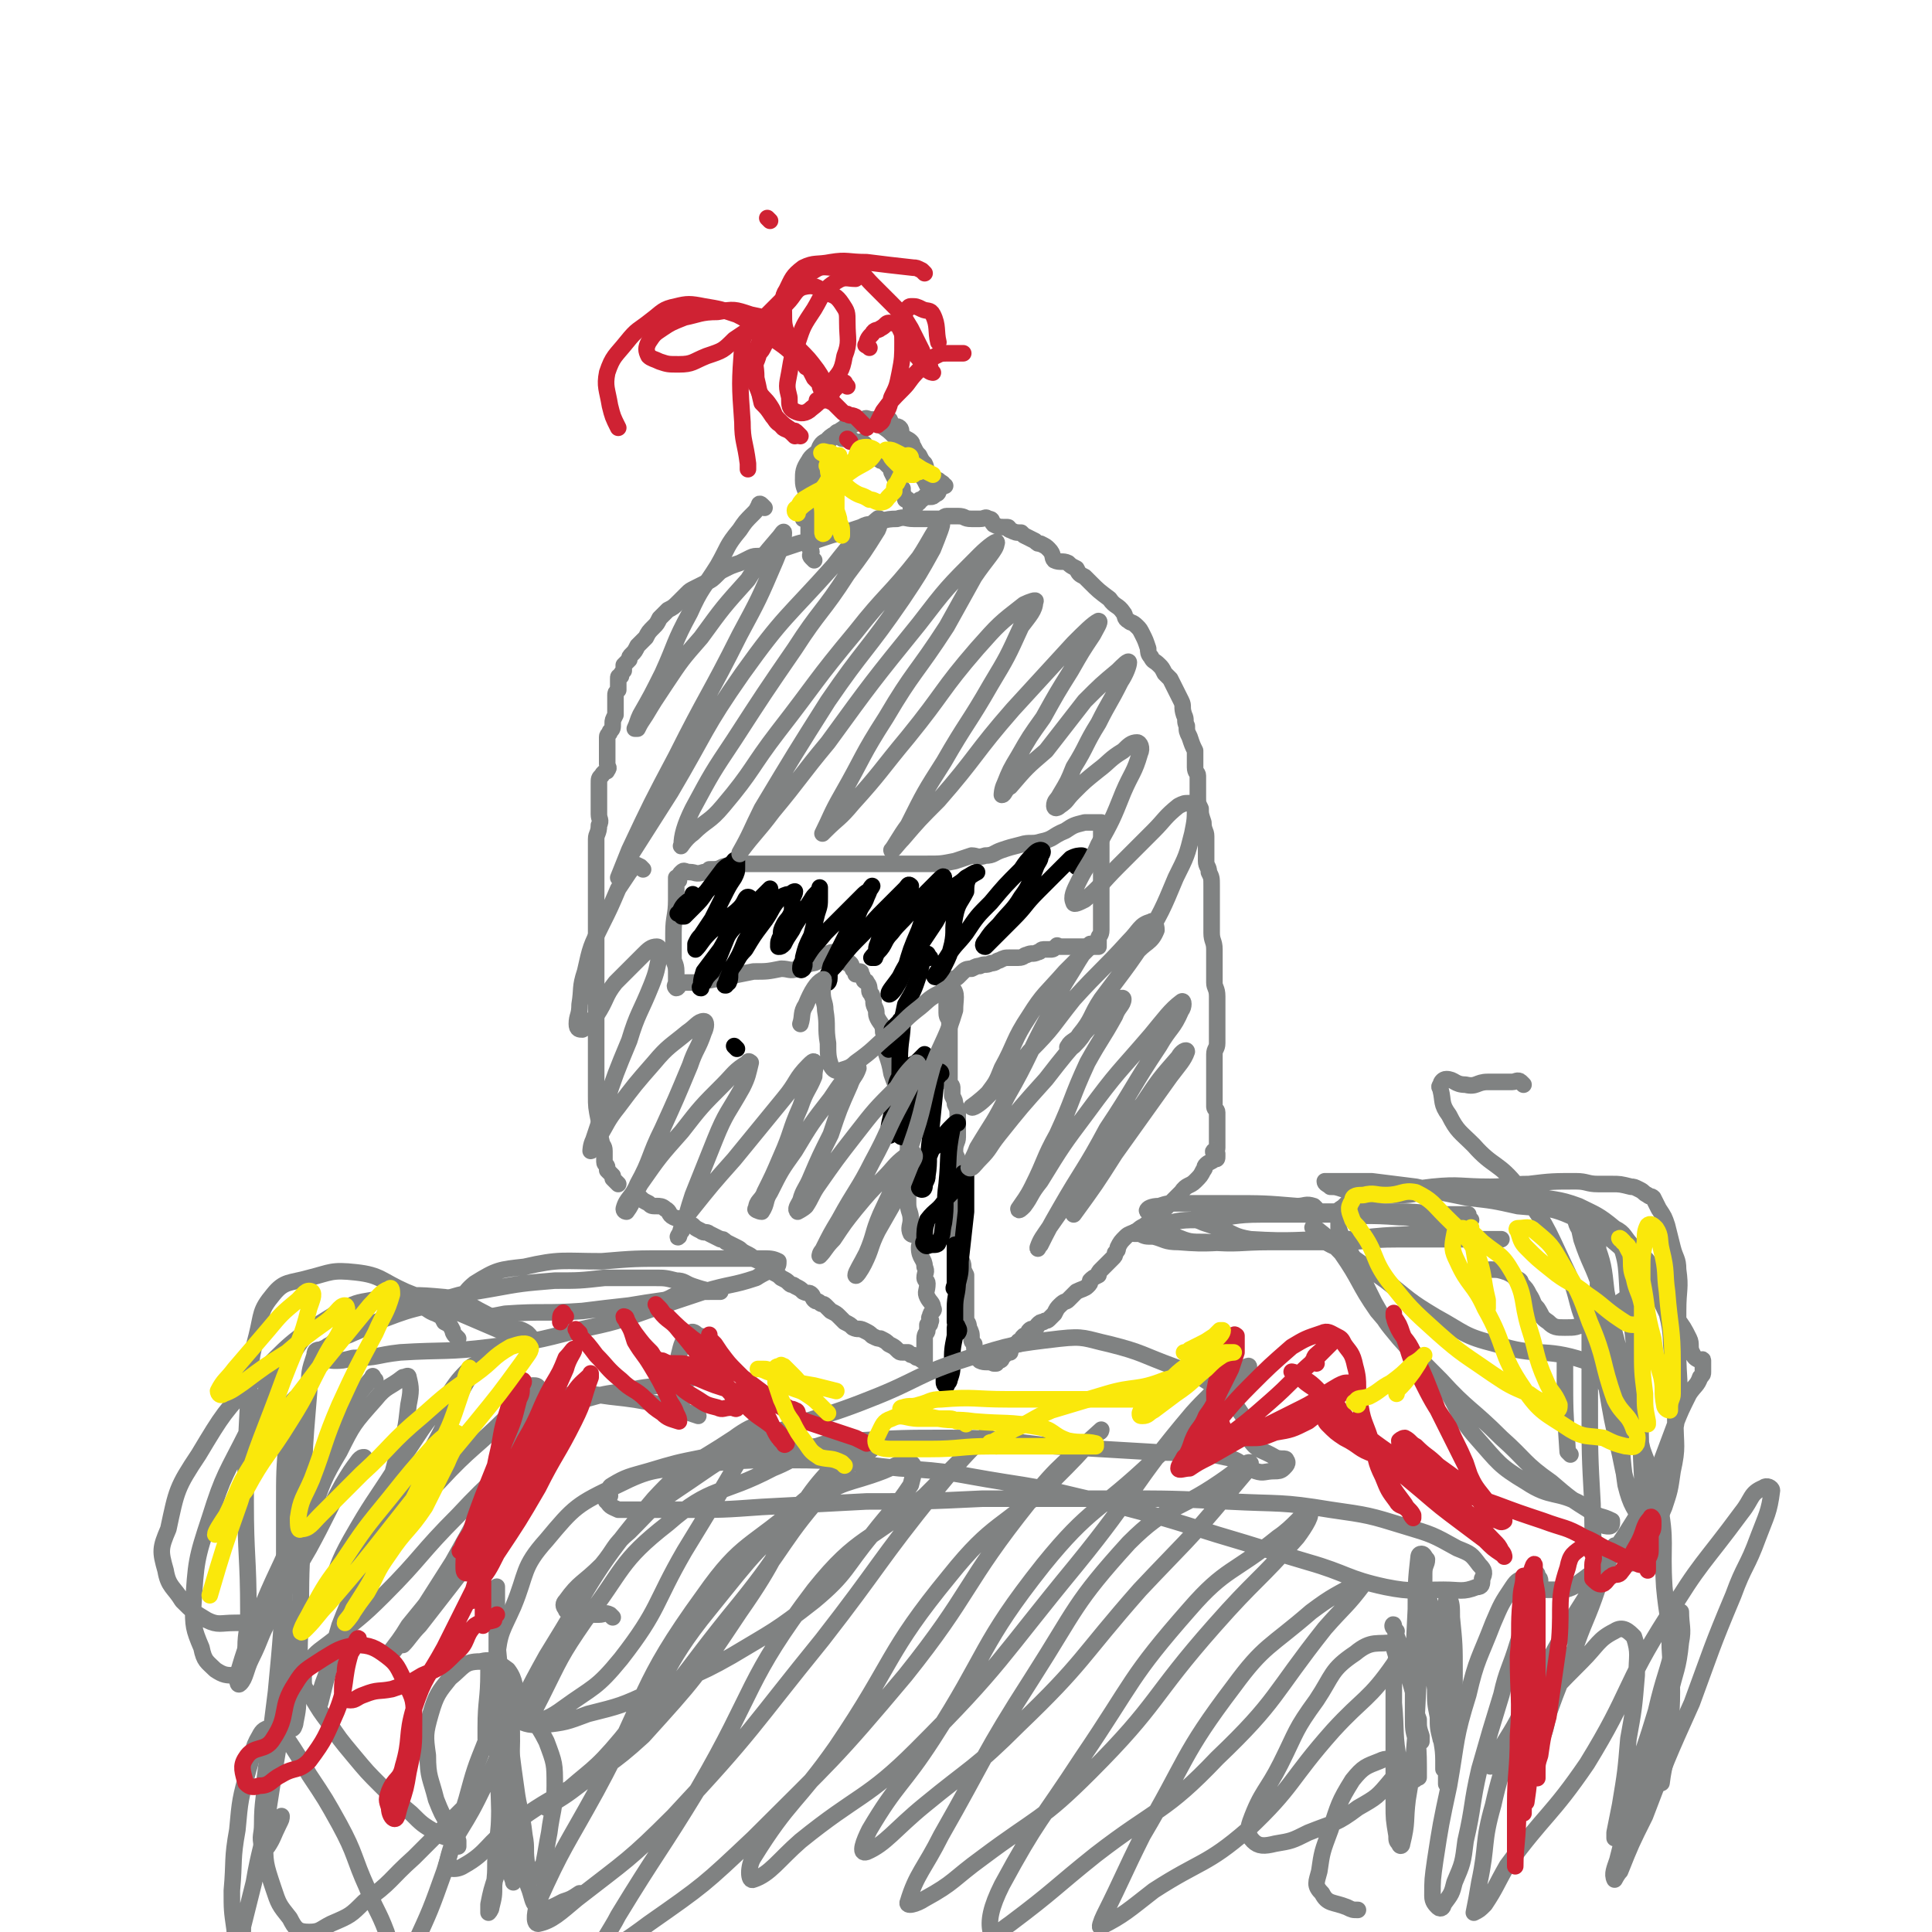 <svg viewBox='0 0 700 700' version='1.1' xmlns='http://www.w3.org/2000/svg' xmlns:xlink='http://www.w3.org/1999/xlink'><g fill='none' stroke='rgb(128,130,130)' stroke-width='6' stroke-linecap='round' stroke-linejoin='round'><path d='M224,429c-1,-1 -1,-1 -1,-1 -1,-1 -1,-1 -1,-1 0,0 0,-1 0,-1 -1,-1 -1,-1 -2,-2 0,0 0,0 0,-1 0,0 0,0 0,0 0,-1 -1,-1 -1,-2 0,0 0,0 0,0 0,-1 0,-1 0,-1 0,-1 0,-1 0,-2 0,-1 0,-1 0,-1 0,-2 -1,-2 -1,-3 -1,-4 -1,-4 -1,-8 -1,-5 -1,-5 -1,-9 0,-6 0,-6 0,-13 0,-6 0,-6 0,-12 0,-5 0,-5 0,-9 0,-4 0,-4 0,-9 0,-3 0,-3 0,-6 0,-4 0,-4 0,-7 0,-6 0,-6 0,-11 0,-6 0,-6 0,-12 0,-5 0,-5 0,-10 0,-2 0,-2 0,-4 0,-2 1,-2 1,-5 1,-2 0,-2 0,-4 0,-3 0,-3 0,-6 0,-3 0,-3 0,-5 0,-2 0,-2 1,-3 1,-2 2,-1 2,-2 1,-1 0,-1 0,-2 0,-1 0,-1 0,-2 0,-1 0,-1 0,-2 0,-1 0,-1 0,-2 0,-1 0,-1 0,-2 0,-1 0,-1 0,-2 0,-1 1,-1 1,-2 1,-1 1,-1 1,-3 0,-1 0,-1 1,-3 0,-1 0,-1 0,-2 0,-1 0,-1 0,-3 0,-1 0,-1 0,-2 0,-1 0,-1 1,-2 0,-1 0,-1 0,-2 0,0 0,0 0,-1 0,-1 0,-1 0,-1 0,-1 0,-1 1,-1 0,-1 0,-1 1,-2 0,-1 0,-1 0,-2 1,-1 1,-1 2,-2 0,-1 0,-1 1,-2 1,-1 1,-1 2,-3 1,-1 1,-1 3,-3 1,-2 1,-2 3,-4 1,-1 1,-1 2,-3 1,-1 1,-1 3,-3 2,-1 2,-1 4,-3 1,-1 1,-1 3,-3 1,-1 1,-1 3,-2 2,-1 2,-1 4,-2 2,-1 2,-1 4,-3 1,-1 1,-1 3,-2 2,-1 2,-1 5,-2 2,-1 2,-1 4,-2 2,-1 3,0 5,-1 3,-1 3,-1 6,-2 3,-1 3,-1 6,-2 3,-1 3,0 6,-1 3,-1 3,-1 6,-2 3,-1 3,0 5,-1 3,-1 3,-1 6,-2 2,-1 2,-1 4,-1 4,-1 4,-2 9,-2 3,-1 3,0 6,0 3,0 3,0 5,0 2,0 2,0 4,0 2,0 2,-1 3,-1 2,0 2,0 4,0 3,0 2,1 5,1 1,0 2,0 3,0 2,0 2,-1 3,0 2,0 1,1 2,2 2,1 2,1 4,1 0,0 0,0 1,0 0,0 0,0 0,0 1,0 0,1 1,1 2,1 2,1 4,1 1,1 1,1 1,1 2,1 2,1 4,2 1,1 1,1 2,1 2,1 2,1 3,2 2,2 1,3 2,4 2,1 3,0 5,1 1,1 1,1 3,2 1,2 1,2 3,3 1,1 1,1 2,2 3,3 3,3 7,6 2,3 3,2 5,5 1,1 0,2 2,3 1,1 1,0 3,2 1,1 1,1 2,3 1,2 1,2 2,5 0,1 0,2 1,3 1,2 1,1 3,3 1,1 1,1 2,3 1,1 1,1 2,2 1,2 1,2 2,4 1,2 1,2 2,4 1,2 0,2 1,5 1,2 0,2 1,4 0,2 0,2 1,4 1,3 1,3 2,5 0,2 0,2 0,4 0,1 0,1 0,2 0,2 1,2 1,3 0,3 0,3 0,5 0,1 0,1 0,3 0,2 0,2 1,4 0,2 0,2 1,5 0,3 1,3 1,5 0,2 0,2 0,4 0,2 0,3 0,5 0,2 1,2 1,4 1,2 1,2 1,5 0,2 0,2 0,5 0,3 0,3 0,6 0,3 0,3 0,6 0,3 1,3 1,6 0,2 0,2 0,5 0,3 0,3 0,7 0,2 1,2 1,5 0,3 0,3 0,6 0,2 0,2 0,5 0,3 0,3 0,6 0,2 -1,2 -1,4 0,3 0,3 0,5 0,2 0,2 0,3 0,2 0,2 0,3 0,1 0,1 0,2 0,2 0,2 0,4 0,1 0,1 0,2 0,1 1,1 1,2 0,1 0,1 0,2 0,1 0,1 0,1 0,1 0,1 0,2 0,1 0,1 0,1 0,1 0,1 0,1 0,1 0,1 0,1 0,1 0,1 0,2 0,1 0,1 0,1 0,1 0,1 0,2 0,0 0,0 0,0 0,1 -1,1 -1,1 -1,0 0,1 0,1 0,0 1,0 1,0 0,0 0,1 0,1 0,1 0,1 -1,1 -1,1 -2,1 -3,2 -1,1 0,1 -1,2 -1,2 -1,2 -3,4 -2,2 -3,1 -5,4 -2,2 -2,2 -4,4 -2,2 -2,2 -4,4 -2,2 -2,2 -4,3 -2,2 -2,1 -4,3 -2,1 -3,1 -4,2 -2,2 -2,2 -3,4 0,1 0,1 -1,2 0,1 0,1 -1,2 -1,1 -1,1 -2,2 -1,1 -1,1 -2,2 -1,1 -1,1 -1,2 -2,1 -2,1 -3,2 0,1 0,1 -1,2 -1,1 -2,1 -4,2 -1,1 -1,1 -3,3 -1,1 -1,0 -3,2 -1,1 -1,1 -2,3 -1,1 -1,1 -2,2 -1,1 -1,0 -2,1 -1,0 -1,0 -2,1 0,0 0,1 -1,1 -1,1 -1,0 -2,1 -1,1 0,1 -1,2 0,0 0,0 -1,0 -1,1 -1,1 -1,2 -1,0 -1,0 -1,0 0,0 0,0 0,1 0,0 -1,0 -1,0 -1,1 -1,1 -2,2 0,0 0,0 0,1 -1,0 -1,0 -2,0 0,0 0,1 0,1 0,0 -1,0 -1,0 -1,0 0,1 0,1 0,1 -1,1 -1,1 -1,1 -1,0 -1,0 -1,0 0,1 0,1 0,0 -1,0 -1,0 -2,-1 -3,0 -5,-1 -1,-1 -1,-1 -1,-2 -1,-2 -1,-2 -1,-4 -1,-1 -1,-1 -1,-2 0,-2 0,-2 -1,-4 0,-2 -1,-2 -1,-3 0,-2 0,-2 0,-3 0,-1 0,-1 0,-3 0,-1 0,-1 0,-3 0,-1 0,-1 0,-3 0,-2 0,-2 0,-4 -1,-2 -1,-2 -1,-3 0,-2 -1,-2 -1,-4 0,-1 0,-1 0,-2 0,-2 0,-2 -1,-3 0,-2 0,-2 0,-4 0,-2 0,-2 0,-4 0,-2 -1,-2 -1,-4 0,-5 0,-5 0,-11 0,-3 1,-3 1,-6 0,-2 -1,-2 -1,-4 0,-3 1,-3 1,-5 0,-4 0,-4 0,-7 0,-3 0,-3 -1,-5 0,-1 0,-1 -1,-3 0,-1 0,-1 0,-3 0,-1 -1,-1 -1,-2 0,-2 0,-2 0,-4 0,-1 0,-1 0,-3 0,-1 0,-1 0,-3 0,-1 0,-1 0,-2 0,-1 0,-1 0,-2 0,-1 0,-1 0,-3 0,-1 0,-1 0,-2 0,-1 0,-1 0,-3 0,-1 -1,-1 -1,-3 0,-1 0,-1 0,-3 0,-1 0,-1 0,-2 0,0 0,0 0,-1 0,0 0,0 0,-1 0,0 0,0 0,-1 0,0 0,0 0,-1 0,0 0,0 0,-1 0,0 0,0 0,0 0,-1 0,-1 0,-1 1,0 1,0 1,0 1,0 1,-1 1,-1 1,-1 1,0 2,-1 1,-1 1,-1 2,-2 1,-1 2,-1 3,-1 2,-1 2,-1 3,-1 2,-1 2,0 4,-1 2,0 2,-1 3,-1 2,-1 2,-1 4,-1 2,0 2,0 3,0 2,0 2,-1 3,-1 2,-1 2,0 4,-1 1,0 1,-1 2,-1 2,0 2,0 3,0 1,0 1,-1 2,-1 0,-1 0,0 1,0 1,0 1,0 2,0 1,0 1,0 2,0 1,0 1,0 2,0 0,0 0,0 0,0 1,0 1,0 2,0 0,0 0,0 1,0 1,0 1,0 2,0 1,0 1,0 1,0 1,0 1,0 1,0 1,0 1,0 1,0 0,-1 0,-1 0,-3 0,-1 1,-1 1,-3 0,-1 0,-1 0,-2 0,-1 0,-1 0,-3 0,-1 0,-1 0,-2 0,-1 0,-1 0,-3 0,-1 0,-1 0,-2 0,-1 0,-1 0,-2 0,-1 0,-1 0,-1 0,-1 0,-1 0,-2 0,-1 0,-1 0,-2 0,-1 0,-1 0,-3 0,-1 0,-1 0,-3 0,-1 0,-1 0,-2 0,-1 0,-1 0,-2 0,-1 0,-1 0,-3 0,-1 0,-1 0,-2 0,-1 0,-1 0,-1 0,-1 0,-1 0,-2 0,0 0,0 0,0 0,-1 0,-1 0,-1 0,0 0,-1 0,-1 -1,0 -1,0 -3,0 -2,0 -2,0 -3,0 -4,1 -4,1 -7,3 -5,2 -4,3 -9,4 -3,1 -4,0 -7,1 -4,1 -4,1 -7,2 -3,1 -3,2 -6,2 -3,1 -3,0 -5,0 -3,1 -3,1 -6,2 -5,1 -5,1 -10,1 -3,0 -3,0 -7,0 -4,0 -4,0 -8,0 -3,0 -3,0 -7,0 -3,0 -3,0 -6,0 -4,0 -4,0 -8,0 -2,0 -2,0 -5,0 -2,0 -2,0 -5,0 -3,0 -3,0 -7,0 -4,0 -4,0 -8,0 -3,0 -3,0 -6,0 -3,0 -3,0 -7,1 -2,1 -2,1 -5,1 -1,1 -1,1 -2,1 -3,1 -3,0 -5,0 -2,0 -2,-1 -3,0 -1,1 -1,1 -1,2 0,1 0,1 0,1 0,0 -1,0 -1,0 0,0 0,-1 0,-1 0,0 0,1 0,1 0,4 0,4 0,7 0,6 -1,6 -1,12 0,4 0,4 0,9 0,2 1,2 1,5 0,2 0,2 0,4 0,1 -1,1 0,2 1,0 1,-2 2,-2 3,0 3,0 6,0 5,-1 5,-1 10,-2 5,-1 5,-1 10,-2 5,0 5,0 10,-1 3,0 3,1 6,0 2,0 2,-1 5,-2 1,0 1,0 3,-1 1,-1 1,-1 2,-2 2,-1 2,-1 4,-1 1,0 1,1 2,2 0,0 -1,-1 -1,-1 0,0 -1,0 -1,0 0,0 0,-2 0,-1 0,0 0,1 1,2 1,1 1,1 3,2 0,0 0,-1 1,0 1,1 0,1 1,2 0,1 1,0 1,1 0,0 0,0 0,1 0,0 1,-1 1,-1 1,0 1,0 1,1 1,1 0,1 1,2 0,1 1,0 1,1 1,1 1,2 1,3 0,1 1,1 1,2 1,2 0,2 1,4 1,2 0,2 1,4 1,2 2,2 2,5 1,1 0,2 0,3 1,6 2,6 3,12 2,6 3,6 4,12 1,4 2,4 2,8 0,5 0,5 0,10 0,3 0,3 0,6 0,2 0,2 0,4 0,3 0,3 0,7 0,3 1,3 1,6 0,2 -1,3 0,5 1,1 3,0 4,1 1,2 -1,2 -1,4 0,4 2,4 2,7 1,2 0,2 0,4 0,1 1,1 1,2 0,3 -1,3 0,5 1,2 2,2 2,4 1,1 -1,1 -1,3 -1,1 1,1 0,2 0,1 0,1 -1,1 0,1 0,1 0,1 0,1 0,1 0,1 0,1 -1,1 -1,3 0,0 0,0 0,1 0,0 0,0 0,1 0,0 0,0 0,1 0,1 0,1 0,2 0,0 0,0 0,0 0,1 0,1 0,1 0,1 0,1 0,1 0,1 0,1 0,1 -1,0 -1,0 -2,-1 -1,0 -1,0 -2,-1 -1,0 -1,0 -2,-1 -1,0 -1,0 -2,0 -1,0 -1,0 -2,-1 -1,-1 -1,-1 -3,-2 -1,-1 -1,-1 -3,-2 -1,0 -1,0 -3,-1 -1,-1 -1,-1 -3,-2 -2,-1 -2,0 -4,-1 -1,-1 -1,-1 -3,-2 -1,-1 -1,-1 -2,-2 -1,-1 -1,-1 -3,-2 -1,-1 -1,-1 -2,-2 -1,-1 -1,0 -2,-1 -1,-1 -1,0 -2,-1 -1,-1 0,-1 -1,-2 -1,-1 -1,0 -3,-1 -1,-1 -1,-1 -3,-2 -1,-1 -1,0 -2,-1 -1,-1 -1,-1 -3,-2 -1,-1 -1,-1 -3,-2 -2,-1 -1,-2 -3,-3 -2,-1 -2,-1 -4,-2 -1,-1 -1,-1 -3,-2 -2,-1 -1,-1 -3,-2 -2,-1 -2,-1 -4,-2 -1,-1 -1,-1 -2,-1 -2,-1 -2,-1 -4,-2 -1,-1 -2,0 -3,-1 -2,-1 -2,-1 -3,-2 -2,-1 -1,-1 -3,-2 -2,-1 -2,0 -4,-1 -2,-1 -1,-2 -3,-3 -1,-1 -2,-1 -3,-1 -2,0 -2,0 -3,-1 -2,-1 -2,-1 -3,-2 -1,-1 -1,-1 -1,-1 0,0 -1,0 -1,0 '/><path d='M295,203c-1,-1 -1,-1 -1,-1 -1,-1 0,-1 0,-2 0,-1 -1,-1 -1,-3 0,-1 0,-1 0,-2 0,-2 0,-2 0,-3 0,-2 0,-2 0,-3 1,-7 1,-7 2,-13 1,-4 1,-4 2,-8 0,-3 -1,-4 0,-6 1,-2 2,-2 4,-3 1,-1 0,-1 1,-1 1,0 2,0 3,0 0,0 0,-1 -1,-1 -1,-1 -1,0 -1,0 0,0 1,0 1,0 0,0 0,1 0,1 1,1 1,1 2,1 1,0 1,0 2,0 1,0 1,1 2,1 1,1 2,0 2,0 2,1 1,1 2,2 1,1 1,1 2,1 1,1 1,1 2,2 0,0 -1,1 0,1 1,1 1,1 2,1 1,1 1,1 2,2 1,1 1,1 1,2 1,2 1,2 2,4 1,1 1,1 2,2 0,1 0,1 0,2 1,1 1,1 1,2 0,0 1,0 1,0 1,1 1,1 1,1 0,1 0,1 0,2 0,0 1,-1 2,-1 0,0 0,-1 1,-1 0,-1 0,-1 1,-1 0,0 0,0 1,-1 1,0 1,0 2,0 1,0 1,0 2,-1 0,0 1,0 1,-1 1,-1 0,-1 1,-2 0,0 0,0 1,0 0,0 1,0 0,0 0,-1 -1,-1 -2,-2 -1,0 -1,0 -2,-1 -1,-1 -1,-1 -2,-2 -1,-1 0,-1 -1,-3 -1,-1 -1,-1 -2,-3 -1,-1 -1,-1 -2,-3 -1,-1 0,-1 -1,-2 -1,-1 -2,-1 -3,-2 -1,-1 0,-2 -1,-3 -1,-1 -2,0 -3,-1 -1,-1 0,-2 -1,-2 -1,-1 -1,0 -3,0 -2,0 -2,0 -3,0 -2,0 -2,-1 -3,0 -5,2 -6,2 -10,5 -4,2 -3,3 -6,6 -2,2 -3,2 -4,4 -2,3 -2,4 -2,7 0,3 1,3 1,5 0,2 0,2 0,4 0,2 0,2 0,3 0,1 -1,2 -1,2 0,0 0,0 0,-1 0,-2 0,-2 0,-3 0,-3 1,-3 1,-6 1,-4 1,-4 2,-8 2,-4 2,-4 4,-8 3,-3 3,-3 7,-6 1,-1 1,-2 4,-2 2,-1 2,-1 5,-1 2,0 3,0 5,1 3,2 3,2 5,4 3,2 3,1 5,4 2,2 1,3 2,6 2,3 2,3 4,6 1,2 1,2 2,4 '/></g>
<g fill='none' stroke='rgb(0,0,0)' stroke-width='6' stroke-linecap='round' stroke-linejoin='round'><path d='M267,380c-1,-1 -1,-1 -1,-1 '/><path d='M264,318c-1,-1 -1,-1 -1,-1 -1,-1 -1,0 -1,0 -1,1 -1,1 -2,2 -2,2 -2,2 -4,4 -2,2 -2,2 -3,3 -1,2 -1,2 -2,3 -1,1 -1,1 -3,2 0,0 0,0 -1,0 0,0 0,0 -1,0 0,0 -1,0 0,0 1,-2 1,-3 4,-5 0,0 0,0 0,0 1,-1 1,-2 1,-2 0,0 0,1 0,2 0,0 -1,0 -2,1 0,1 0,1 0,2 0,1 0,1 -1,2 0,0 -1,0 -1,1 0,0 1,0 1,0 1,-1 1,-1 3,-3 3,-3 3,-3 5,-6 3,-4 3,-4 6,-8 1,-1 1,-1 3,-2 1,-1 1,-2 2,-1 0,0 0,1 0,2 0,2 0,2 -1,4 -2,3 -2,3 -4,7 -2,4 -2,4 -4,8 -2,3 -2,3 -4,6 -1,1 -1,1 -2,3 0,1 0,2 0,2 2,-2 2,-3 5,-6 2,-2 3,-2 5,-4 3,-3 3,-2 6,-5 2,-2 2,-4 3,-4 1,0 1,1 0,2 -2,3 -2,3 -4,6 -3,5 -3,5 -5,10 -2,5 -2,5 -4,9 -2,2 -2,2 -3,4 -1,1 -2,2 -1,2 0,-2 0,-3 1,-6 3,-4 3,-4 6,-8 3,-5 2,-5 6,-9 3,-4 3,-4 7,-8 2,-2 4,-4 5,-5 0,0 -2,2 -3,4 -1,3 -1,3 -1,5 -2,5 -2,5 -5,10 -2,5 -2,5 -5,10 -1,2 0,3 -1,5 -1,1 -2,1 -1,1 0,-2 1,-3 2,-6 3,-4 2,-4 5,-7 3,-5 3,-5 6,-9 4,-5 3,-6 7,-10 2,-1 2,-1 4,-1 0,-1 1,-1 1,-1 0,1 -1,2 -1,3 0,2 0,2 0,4 -1,3 -2,3 -3,5 -1,2 -1,2 -1,4 -1,2 -1,2 -1,4 0,0 0,0 0,0 1,0 1,0 2,-1 1,-2 1,-2 3,-5 1,-2 1,-2 3,-5 2,-3 2,-3 4,-6 1,-2 2,-2 3,-4 0,0 0,-1 0,0 0,1 0,1 0,3 0,3 0,3 -1,6 -1,4 -1,4 -2,8 -2,4 -2,4 -3,8 0,2 1,2 0,4 0,0 -1,1 -1,0 0,-1 0,-2 2,-4 3,-5 3,-4 7,-9 4,-4 4,-4 8,-8 3,-3 3,-3 6,-6 1,-1 2,-1 3,-3 0,0 0,0 0,0 -1,1 -1,2 -2,4 -1,3 -2,3 -3,6 -3,5 -3,5 -6,11 -2,4 -2,4 -4,8 -1,3 0,5 -1,6 0,0 0,-2 0,-3 1,-2 2,-2 4,-5 4,-5 4,-5 9,-10 4,-5 4,-5 8,-9 4,-4 4,-4 7,-7 1,-1 1,-2 2,-1 0,0 -1,1 -2,3 -1,3 -1,3 -3,6 -2,3 -2,3 -4,6 -2,3 -2,3 -3,6 -1,2 0,3 -1,5 0,0 -2,0 -1,0 0,-1 1,-1 2,-2 3,-3 2,-4 5,-7 3,-4 4,-4 7,-8 3,-4 3,-4 6,-7 2,-2 2,-2 4,-4 1,-1 2,-2 2,-1 -1,0 -1,1 -2,3 -1,2 -1,2 -2,4 -3,6 -3,6 -5,12 -3,7 -3,7 -5,14 -2,3 -1,3 -3,6 -1,2 -3,4 -3,3 0,-1 2,-3 4,-6 2,-4 2,-4 5,-8 4,-6 4,-6 8,-12 3,-5 2,-6 5,-10 2,-4 3,-3 6,-6 2,-1 3,-2 4,-2 0,0 -2,1 -3,2 -1,2 -1,3 -1,5 -2,4 -3,4 -4,9 -1,5 0,5 -1,10 -1,4 -1,4 -3,8 -1,2 -2,3 -3,4 -1,0 0,-1 0,-1 2,-3 2,-3 4,-6 3,-5 4,-5 7,-9 4,-6 4,-6 9,-11 5,-6 5,-6 11,-12 2,-3 2,-3 5,-6 1,-1 2,-1 2,-1 1,0 1,1 0,2 0,2 -1,2 -2,5 -2,5 -2,6 -5,10 -3,5 -4,5 -8,10 -3,3 -3,3 -5,6 -1,1 -1,2 0,2 1,-1 2,-2 4,-4 3,-3 3,-3 6,-6 5,-5 4,-5 9,-10 4,-4 4,-4 8,-8 2,-2 2,-2 4,-4 2,-1 3,-1 4,-1 1,0 0,1 -1,2 0,1 0,1 -1,2 '/><path d='M337,347c-1,-1 -1,-2 -1,-1 -2,2 -2,3 -3,7 -2,6 -2,6 -5,11 -1,5 -1,5 -3,9 -1,2 -1,2 -2,5 -1,1 -1,3 -1,2 -1,0 0,-1 1,-3 0,-1 0,-1 0,-3 0,-1 0,-1 1,-2 1,-1 1,-1 2,-2 0,0 0,-1 1,0 0,6 -1,7 -1,14 0,7 0,7 -1,14 -1,5 -1,5 -2,10 0,1 0,1 0,3 0,0 -1,1 -1,0 0,-3 0,-3 1,-7 0,-3 0,-4 1,-7 1,-3 0,-4 2,-7 2,-2 2,-2 4,-4 2,-1 2,-1 3,-2 1,-1 1,-1 2,-2 0,0 0,1 0,1 0,1 0,1 -1,2 0,1 0,1 -1,2 -2,7 -2,7 -4,14 -1,4 -1,4 -2,9 0,1 0,1 0,2 0,0 -1,0 -1,-1 0,-1 0,-1 1,-3 2,-4 2,-4 3,-7 3,-5 3,-5 6,-10 1,-1 1,-2 3,-3 1,0 2,0 2,1 0,0 -1,0 -1,1 -1,1 -1,1 -1,3 -1,10 -1,10 -2,20 -1,6 0,7 -1,13 0,1 0,1 -1,3 0,1 0,2 -1,2 0,0 -1,0 -1,-1 0,-1 1,-2 1,-3 1,-4 1,-5 3,-9 1,-3 2,-2 4,-5 2,-3 2,-3 4,-5 1,-1 2,-2 2,-1 -1,0 -2,1 -2,2 -2,10 -1,10 -2,20 -1,7 0,7 -1,14 -1,4 0,4 -2,7 0,1 -1,1 -2,1 -2,0 -2,1 -3,0 -1,-1 0,-1 0,-2 0,-3 0,-4 1,-7 3,-4 4,-3 7,-8 3,-3 3,-3 5,-7 1,-1 1,-2 1,-2 0,0 1,0 1,1 0,1 0,1 0,2 0,6 0,6 0,11 -1,9 -1,9 -2,18 0,4 0,4 -1,8 0,1 -1,2 -1,2 -1,0 0,-1 0,-2 0,-6 0,-6 0,-11 0,-1 0,-1 0,-2 0,-1 0,-1 0,-1 0,0 1,0 1,1 0,6 0,6 0,12 0,5 -1,5 -1,10 0,3 0,3 0,5 0,1 1,1 1,2 1,1 0,2 0,2 0,-1 -1,-3 -1,-2 0,0 0,1 0,3 -1,5 -1,5 -1,10 0,3 0,3 -1,6 0,1 -1,1 -1,2 -1,0 -1,-1 -1,-1 0,-1 0,-1 0,-2 0,0 0,0 0,0 '/></g>
<g fill='none' stroke='rgb(128,130,130)' stroke-width='6' stroke-linecap='round' stroke-linejoin='round'><path d='M176,479c-1,-1 -2,-1 -1,-1 2,-1 3,-1 8,-2 14,-1 14,0 28,-1 8,-1 8,-1 17,-2 6,-1 6,-1 13,-2 3,-1 3,-2 6,-2 6,-1 6,-1 12,-1 1,0 1,0 2,0 0,0 0,0 -1,0 -1,0 -1,0 -2,0 -4,-1 -4,-1 -7,-2 -3,-1 -3,-2 -6,-2 -4,-1 -4,-1 -8,-1 -9,0 -9,0 -18,0 -9,1 -9,1 -18,1 -12,1 -12,1 -23,3 -12,2 -12,2 -23,6 -8,2 -8,2 -16,5 -6,2 -6,3 -11,5 -4,2 -5,1 -8,4 -2,1 -2,1 -2,3 -1,0 1,0 1,1 0,0 -2,0 -2,1 1,0 2,1 4,1 3,0 3,0 7,-1 9,0 8,-1 17,-2 16,-1 17,0 33,-2 15,-2 16,-2 31,-6 14,-3 14,-3 28,-8 9,-3 9,-3 18,-6 10,-3 10,-2 19,-5 3,-2 4,-2 7,-4 1,0 1,-1 1,-2 -2,-1 -3,-1 -6,-1 -5,0 -5,0 -10,0 -11,0 -11,0 -23,0 -13,0 -13,0 -25,1 -14,0 -15,-1 -28,2 -9,1 -10,1 -18,6 -5,4 -4,6 -8,11 -1,0 -1,0 -1,1 '/><path d='M477,438c-1,-1 -1,-1 -1,-1 -3,-1 -3,0 -6,0 -12,-1 -12,-1 -25,-1 -9,0 -9,0 -18,0 -4,0 -4,0 -7,1 -3,0 -4,1 -4,1 -1,1 0,1 1,1 1,1 2,1 3,2 3,3 2,5 6,7 5,2 5,2 11,2 12,1 12,0 23,0 12,0 12,0 24,0 11,0 11,-1 22,-1 7,-1 7,-1 14,-1 5,-1 6,-1 11,-2 0,0 1,0 1,-1 0,-1 -1,-1 -2,-1 -4,-2 -5,-1 -9,-2 -7,0 -7,-1 -14,-1 -12,-1 -12,0 -23,-1 -13,0 -13,0 -27,0 -10,0 -10,1 -21,2 -8,0 -8,0 -16,2 -3,0 -3,0 -7,2 -1,0 -2,0 -2,1 0,0 1,0 2,0 2,1 2,1 5,1 4,1 4,2 9,2 12,1 12,0 24,0 12,0 12,0 25,0 11,0 11,-1 22,-2 10,-1 10,0 20,-2 5,-1 5,-1 10,-3 2,0 3,0 5,-1 0,0 -1,-1 -1,-1 0,0 0,-1 0,-1 -4,0 -4,0 -8,0 -8,0 -8,-1 -17,-1 -11,0 -11,0 -22,0 -11,0 -11,0 -23,0 -8,0 -8,-1 -16,0 -5,0 -5,1 -10,2 -1,0 -3,0 -3,1 0,0 1,0 3,1 3,1 3,1 6,2 5,2 5,3 11,4 16,1 16,0 32,0 14,0 14,0 29,0 14,0 14,0 29,0 1,0 1,0 1,0 '/><path d='M580,569c-1,-1 -1,-1 -1,-1 -1,-1 -1,-2 -1,-3 -1,-10 -1,-10 -1,-20 -1,-18 -1,-18 -1,-37 0,-12 0,-12 0,-24 0,-7 0,-7 0,-13 '/><path d='M569,527c-1,-1 -1,-1 -1,-1 -1,-15 -1,-15 -1,-29 0,-2 0,-2 0,-3 '/><path d='M599,555c-1,-1 -1,-1 -1,-1 -3,-4 -3,-4 -5,-8 -4,-9 -4,-9 -6,-19 -3,-13 -3,-13 -5,-25 -2,-11 -2,-11 -3,-22 -1,-8 0,-8 0,-16 0,-9 0,-9 0,-17 0,-2 0,-3 0,-3 0,0 0,2 0,2 0,0 0,-1 0,-1 3,1 6,0 7,3 4,10 3,11 4,23 2,14 2,14 3,29 2,17 1,18 2,35 1,8 0,8 1,16 0,1 1,1 1,2 0,5 0,5 0,10 0,0 0,1 0,1 0,-4 0,-5 0,-9 0,-1 -1,-1 -1,-2 -4,-7 -5,-7 -7,-15 -3,-20 0,-20 -2,-41 -2,-14 -2,-14 -5,-29 -1,-9 -1,-10 -4,-18 0,-3 -2,-2 -4,-5 -1,-2 -1,-5 -1,-5 -1,0 -1,5 -1,5 -1,-1 -2,-6 -1,-5 0,1 1,4 2,9 3,9 4,9 7,18 4,12 4,12 7,24 5,17 4,17 8,34 3,9 5,9 6,19 3,15 1,15 2,31 1,11 2,11 2,22 1,16 1,16 0,33 -1,8 -2,8 -3,16 '/><path d='M118,490c-1,-1 -1,-2 -1,-1 -2,0 -3,0 -3,2 -2,6 -2,6 -2,13 -2,24 -2,24 -2,49 -1,17 -1,17 -1,34 -1,13 0,13 -1,26 0,6 0,6 -1,11 0,1 -1,3 -1,2 -1,-1 -1,-3 -1,-6 -1,-8 -1,-8 -1,-17 0,-11 0,-11 -1,-23 0,-17 0,-17 0,-34 0,-13 0,-13 1,-25 0,-6 0,-6 2,-12 0,-1 0,-2 1,-2 0,-1 0,0 0,1 0,4 0,4 0,8 0,10 0,10 -1,20 -1,18 -1,18 -3,35 -1,21 -1,21 -3,42 -2,16 -2,16 -4,31 0,8 -1,8 -1,17 0,4 -1,4 0,8 0,0 1,1 2,0 2,-3 2,-4 4,-8 1,-2 1,-2 1,-3 '/><path d='M179,633c-1,-1 -1,-1 -1,-1 -1,-1 -2,-1 -2,-2 0,-2 0,-2 0,-4 0,-10 1,-10 1,-20 0,-1 0,-1 0,-1 2,-1 4,-2 5,0 3,5 2,6 3,13 1,16 0,16 0,31 0,9 0,9 0,18 0,6 1,6 1,12 0,1 0,3 0,3 0,-1 -1,-2 -1,-5 -1,-8 -1,-8 -1,-16 -1,-14 -1,-14 -1,-27 -1,-15 -2,-15 -2,-30 -1,-10 -1,-10 -1,-21 0,-4 0,-9 0,-8 0,0 0,5 0,11 0,12 0,12 0,23 0,23 0,23 1,47 0,6 0,6 0,12 '/><path d='M506,591c-1,-1 -1,-1 -1,-1 -1,-1 0,-2 0,-1 1,4 1,4 3,9 2,8 2,8 4,15 1,5 0,5 2,10 0,3 0,3 1,6 0,1 0,1 0,2 0,0 -1,0 -2,-1 -1,-3 -1,-4 -1,-8 0,-19 0,-19 1,-39 0,-9 0,-10 1,-19 0,0 0,-1 1,-1 1,0 1,1 2,2 0,2 -1,2 -1,5 0,9 0,9 -1,18 -1,20 -1,20 -2,39 -1,13 -1,13 -3,25 -1,8 0,8 -2,16 0,1 -1,1 -1,0 -1,-1 -1,-1 -1,-3 -1,-6 -1,-6 -1,-11 0,-10 0,-10 0,-19 0,-9 0,-9 0,-18 0,-5 0,-5 0,-10 0,-1 0,-1 0,-3 0,0 0,0 0,0 0,1 0,2 0,4 0,4 0,4 0,9 1,11 0,11 2,22 0,3 0,4 2,7 1,1 2,0 3,-1 1,0 1,-1 2,-1 0,-2 0,-2 0,-4 0,-10 -1,-10 -1,-20 0,-12 0,-12 0,-24 0,-7 0,-7 1,-15 0,-3 0,-6 1,-7 0,-1 1,1 2,3 1,3 1,4 2,7 1,8 2,8 2,16 1,13 0,13 1,26 0,6 1,6 1,12 0,1 0,1 0,2 0,1 0,1 0,1 0,-1 0,-2 0,-4 0,-4 1,-4 1,-8 0,-11 -1,-11 -1,-23 0,-9 0,-9 0,-17 0,-4 1,-4 1,-9 0,0 0,0 0,0 0,-1 1,-2 1,-1 1,2 1,3 1,7 1,10 1,10 1,20 0,11 0,11 -1,23 0,3 -1,5 -1,7 0,0 0,-1 0,-2 0,-2 -1,-2 -1,-3 -1,-1 -2,0 -2,-1 -1,-4 -1,-4 -1,-8 -1,-5 -1,-5 -1,-10 -1,-8 -1,-8 0,-16 0,-1 1,-1 2,-1 1,0 2,0 2,1 1,2 0,2 0,5 0,13 0,13 0,27 0,9 0,10 0,18 0,1 0,0 0,-1 '/><path d='M552,393c-1,-1 -1,-1 -1,-1 -1,-1 -2,0 -3,0 -1,0 -1,0 -2,0 -1,0 -1,0 -2,0 -2,0 -2,0 -5,0 -4,0 -4,2 -8,1 -4,0 -4,-2 -7,-2 -1,0 -2,1 -2,2 -1,1 0,1 0,2 1,4 0,5 3,9 3,6 4,6 9,11 7,8 9,6 16,15 10,13 10,14 17,29 6,12 3,14 10,25 4,7 7,6 11,13 3,3 2,4 2,8 1,1 0,2 0,1 0,0 2,-2 1,-2 -2,-2 -5,0 -8,-1 -5,-4 -3,-8 -9,-10 -15,-5 -17,-1 -32,-6 -12,-3 -11,-4 -22,-10 -10,-6 -9,-6 -18,-13 -7,-5 -7,-5 -14,-10 -5,-3 -5,-2 -9,-5 -2,-2 -2,-3 -3,-4 0,-1 -1,0 0,0 0,0 1,0 2,1 4,3 4,4 8,8 7,10 6,11 13,21 11,13 11,13 23,25 10,11 11,10 22,21 9,8 8,9 18,16 7,6 7,6 15,11 3,2 3,1 7,3 0,0 0,0 0,1 0,0 0,1 -1,1 -1,0 -2,0 -3,-1 -4,-3 -3,-5 -7,-7 -9,-5 -11,-2 -20,-8 -10,-6 -10,-7 -18,-16 -8,-9 -6,-11 -13,-20 -7,-9 -8,-8 -15,-16 -5,-6 -5,-6 -9,-13 -4,-8 -4,-8 -7,-15 -3,-6 -4,-6 -6,-12 0,-3 0,-3 0,-6 0,-1 1,-1 2,-2 2,-2 2,-2 5,-3 4,-1 4,0 9,-1 9,-1 9,-2 18,-3 10,-1 10,0 21,0 7,0 7,-1 14,-1 8,-1 9,-1 17,-1 4,0 4,1 8,1 2,0 2,0 5,0 3,0 3,0 7,1 1,0 1,0 3,1 2,1 1,1 3,2 1,1 1,0 2,1 1,2 1,2 2,4 2,3 2,3 3,6 1,4 1,4 2,8 1,4 2,4 2,8 1,7 0,7 0,15 0,7 0,7 0,15 0,10 1,10 0,20 -1,10 -2,10 -4,21 -3,9 -3,9 -6,19 -3,7 -3,6 -5,13 -1,1 -1,1 -1,2 0,1 -1,2 -1,1 0,-2 0,-3 1,-5 2,-6 1,-6 3,-12 3,-9 3,-9 6,-17 3,-8 3,-8 6,-16 2,-5 2,-5 5,-11 2,-3 3,-3 4,-6 1,-1 1,-1 1,-2 0,-1 0,-1 0,-2 0,-1 0,-2 0,-2 0,-1 -1,0 -1,0 -2,-1 -2,-1 -3,-3 -1,-2 0,-3 -1,-5 -2,-4 -2,-4 -5,-8 -2,-5 -2,-5 -5,-10 -1,-3 0,-4 -3,-7 -3,-5 -3,-4 -7,-8 -4,-4 -3,-5 -7,-7 -6,-5 -7,-5 -13,-8 -8,-3 -9,-2 -17,-4 -8,-2 -8,-2 -16,-3 -10,0 -10,1 -19,1 -7,1 -7,2 -13,2 -6,0 -6,-1 -12,-1 -4,-1 -4,-1 -8,-1 -3,-1 -3,-1 -5,-1 -1,-1 -2,-1 -2,-2 0,0 0,0 1,0 1,0 1,0 2,0 2,0 2,0 4,0 5,0 5,0 10,0 8,1 8,1 16,2 9,2 9,2 19,4 9,1 9,1 18,3 10,1 11,0 20,4 8,3 9,4 16,10 6,5 6,6 11,12 4,6 4,7 7,13 2,8 1,8 2,16 1,12 1,12 1,23 0,9 1,9 -1,18 -1,7 -1,7 -3,13 -2,5 -3,5 -5,10 -2,2 -1,2 -3,4 -1,2 -1,2 -2,3 0,0 0,-1 0,-1 0,-3 0,-3 1,-5 1,-4 1,-4 3,-7 2,-5 2,-5 4,-11 1,-4 1,-4 3,-8 1,-3 0,-3 1,-6 0,0 1,-1 1,-1 0,0 -1,0 -1,1 -2,4 -2,4 -4,8 -4,9 -4,10 -9,18 -5,8 -5,8 -10,14 -4,4 -4,4 -8,7 -3,2 -3,3 -7,4 -2,1 -2,0 -4,0 -1,0 -2,0 -3,0 -1,0 -1,0 -2,-1 0,-1 0,-1 0,-2 0,-1 0,-1 -1,-2 0,-1 0,-1 -1,-1 -1,0 -2,0 -3,1 -3,2 -3,1 -5,4 -4,6 -4,6 -7,13 -5,13 -6,13 -9,26 -5,16 -4,16 -7,33 -3,14 -3,14 -5,27 -1,7 -1,7 -1,13 0,2 1,3 2,4 1,1 2,0 2,-1 3,-4 3,-4 4,-8 3,-7 3,-7 4,-15 3,-13 2,-13 5,-26 4,-14 4,-14 8,-27 2,-9 3,-9 6,-19 2,-6 2,-6 3,-12 1,-3 0,-3 1,-5 0,-1 0,-2 1,-2 0,0 1,0 1,0 0,2 0,2 0,4 -1,7 -2,7 -3,14 -1,12 0,13 -2,25 -4,18 -6,17 -10,35 -4,14 -2,14 -5,28 -1,6 -1,6 -2,11 0,0 0,0 0,0 2,-1 2,-1 4,-3 4,-6 4,-7 8,-14 14,-19 16,-18 29,-37 16,-26 13,-28 29,-53 12,-20 13,-19 27,-38 4,-5 3,-7 8,-9 1,-1 3,0 3,1 -1,8 -2,9 -5,17 -4,11 -5,10 -9,21 -8,19 -8,20 -15,39 -9,20 -9,20 -17,41 -5,10 -5,10 -9,20 -1,1 -2,3 -2,3 -1,-2 0,-4 1,-7 2,-8 2,-8 5,-16 3,-10 4,-10 7,-20 4,-12 4,-12 7,-24 2,-9 3,-9 4,-19 1,-5 0,-6 0,-11 0,0 0,0 0,1 -1,4 -1,4 -2,9 -3,13 -4,13 -7,26 -4,13 -4,13 -9,26 -2,7 -2,7 -5,15 0,2 -1,4 -1,5 0,0 0,-1 0,-2 1,-5 1,-5 2,-10 2,-12 2,-12 3,-24 2,-11 2,-11 3,-23 0,-7 1,-8 -1,-14 -2,-2 -4,-4 -7,-2 -6,3 -6,5 -12,11 -9,9 -9,9 -17,19 -6,6 -6,6 -11,13 -3,3 -4,5 -5,6 0,0 1,-2 2,-3 4,-8 5,-8 9,-16 8,-14 7,-14 15,-28 6,-11 7,-11 13,-22 3,-5 4,-6 6,-11 0,0 -1,1 -1,2 -2,6 -2,7 -5,13 -4,12 -5,12 -9,24 -5,11 -5,11 -9,22 -1,5 -1,6 -3,10 0,0 0,-1 -1,-2 0,0 0,0 0,0 '/><path d='M597,468c-1,-1 -1,-2 -1,-1 -6,2 -6,3 -11,6 -5,3 -5,4 -10,6 -4,2 -4,2 -8,2 -3,0 -4,0 -6,-2 -3,-2 -2,-2 -4,-5 -2,-2 -1,-2 -3,-5 -1,-2 -1,-2 -3,-4 0,-1 0,-1 -2,-2 -1,-1 -1,-1 -3,-2 -3,-1 -3,-1 -6,-1 -3,0 -3,1 -7,1 0,0 0,0 -1,0 '/><path d='M277,184c-1,-1 -1,-1 -1,-1 -1,-1 -1,0 -1,0 -1,2 -1,2 -2,3 -3,3 -3,3 -5,6 -5,6 -4,6 -8,13 -5,8 -6,8 -10,17 -6,11 -5,11 -10,22 -4,8 -4,8 -8,15 -1,2 -1,3 -2,5 0,0 1,0 1,0 1,-2 1,-2 3,-5 3,-5 3,-5 7,-11 6,-9 6,-9 13,-17 8,-11 8,-11 17,-21 5,-8 5,-8 11,-15 1,-1 2,-3 2,-2 0,3 -1,5 -3,10 -6,14 -6,14 -13,27 -11,22 -12,22 -23,44 -9,17 -9,17 -17,34 -2,5 -4,10 -4,10 0,0 2,-5 5,-9 7,-11 7,-11 14,-22 13,-22 12,-23 26,-43 15,-21 16,-20 33,-39 7,-9 9,-11 16,-17 1,-1 1,2 0,4 -5,8 -5,8 -11,16 -9,14 -10,13 -19,27 -11,16 -11,16 -22,33 -8,12 -8,12 -15,25 -3,6 -4,10 -4,13 -1,2 1,-2 4,-4 5,-5 6,-4 11,-10 11,-13 10,-14 20,-27 14,-18 13,-18 28,-36 11,-14 12,-13 23,-27 4,-6 6,-11 8,-12 1,-1 -1,4 -3,9 -5,9 -5,9 -11,18 -13,19 -14,18 -27,37 -12,19 -12,19 -24,39 -4,8 -4,9 -8,16 0,1 0,0 0,0 6,-8 6,-7 12,-15 10,-12 10,-13 20,-25 16,-22 16,-22 33,-43 10,-13 10,-13 22,-25 3,-3 7,-6 6,-4 0,2 -4,6 -8,12 -5,9 -5,9 -10,18 -11,17 -12,16 -22,33 -9,14 -8,14 -16,28 -4,7 -4,8 -7,14 0,0 1,-1 1,-1 5,-5 5,-4 10,-10 10,-11 10,-12 20,-24 13,-16 12,-17 25,-32 8,-9 8,-9 17,-16 2,-1 5,-2 4,-1 0,3 -2,5 -5,9 -5,11 -5,11 -11,21 -8,14 -9,14 -17,28 -7,11 -7,11 -13,23 -3,4 -5,8 -6,9 0,1 2,-2 4,-4 6,-7 6,-7 13,-14 14,-16 13,-17 27,-33 11,-12 11,-12 22,-24 4,-4 7,-7 9,-8 1,0 -1,3 -2,5 -4,6 -4,6 -8,13 -5,8 -5,8 -10,17 -5,7 -5,7 -9,14 -3,5 -3,5 -5,10 -1,2 -1,4 -1,4 1,0 1,-2 3,-3 6,-7 6,-7 13,-13 7,-9 7,-9 14,-18 6,-6 6,-6 12,-11 2,-2 4,-4 4,-3 0,1 -1,4 -3,7 -4,8 -4,7 -8,15 -5,8 -4,8 -9,16 -2,5 -2,5 -5,10 -1,2 -2,2 -2,4 0,1 1,1 2,0 3,-2 2,-2 5,-5 4,-4 4,-4 9,-8 4,-3 4,-4 9,-7 2,-2 3,-3 5,-3 1,0 2,2 1,4 -2,7 -3,7 -6,14 -4,10 -4,10 -9,19 -3,7 -4,7 -7,13 -2,4 -3,6 -2,8 0,1 2,0 4,-1 6,-5 6,-6 12,-12 6,-6 6,-6 13,-13 4,-4 4,-5 9,-9 2,-1 2,-1 4,-1 1,0 2,0 2,1 0,5 0,5 -1,10 -2,8 -2,8 -6,16 -5,12 -5,12 -12,24 -8,12 -9,12 -17,24 -4,7 -3,8 -8,13 -1,1 -3,1 -2,0 1,-2 3,-2 4,-4 5,-6 4,-7 8,-13 6,-8 6,-8 12,-16 4,-5 6,-4 8,-9 0,-2 -1,-4 -2,-3 -4,1 -4,3 -8,7 -10,11 -10,10 -20,21 -8,10 -7,10 -16,19 -7,9 -8,9 -16,17 -2,2 -5,4 -5,3 0,0 3,-2 6,-5 3,-4 3,-4 5,-9 5,-9 4,-10 10,-19 5,-8 6,-8 13,-16 4,-4 4,-4 9,-9 0,0 0,-1 0,-1 -3,4 -3,4 -6,9 -5,8 -5,8 -9,17 -8,15 -7,15 -15,29 -5,10 -5,9 -11,19 -1,3 -3,6 -3,7 1,1 2,-1 4,-3 4,-4 3,-4 7,-9 8,-10 8,-10 17,-20 7,-9 7,-9 15,-18 5,-5 5,-6 10,-10 1,-1 3,-2 3,-1 0,2 -2,3 -3,6 -5,9 -5,8 -10,17 -6,13 -5,13 -11,26 -5,9 -4,9 -9,19 -2,4 -3,5 -5,8 0,1 1,0 2,-1 3,-4 2,-4 6,-9 8,-13 8,-13 17,-25 11,-15 11,-14 23,-28 5,-6 7,-9 11,-12 1,-1 1,2 0,3 -3,7 -4,6 -8,13 -10,15 -9,15 -19,30 -8,15 -9,15 -17,29 -4,7 -4,7 -7,13 -1,1 -1,2 -1,1 1,-3 2,-4 4,-7 7,-10 7,-10 14,-19 9,-13 9,-13 20,-26 6,-9 6,-9 13,-17 1,-2 3,-3 3,-2 -1,3 -3,5 -6,9 -10,14 -10,14 -20,28 -7,11 -7,11 -15,22 '/><path d='M233,315c-1,-1 -1,-1 -1,-1 -2,-1 -2,-1 -3,0 -1,1 0,1 -1,2 -2,3 -2,3 -4,6 -3,7 -3,7 -6,13 -4,8 -4,8 -6,17 -2,6 -1,6 -2,12 0,4 -1,4 -1,7 0,2 1,2 2,2 2,-1 2,-2 5,-5 4,-6 3,-7 7,-12 5,-5 5,-5 10,-10 2,-2 3,-3 5,-3 1,0 1,1 1,3 -1,5 -1,6 -3,11 -4,10 -5,10 -8,20 -5,12 -5,12 -9,24 -2,6 -2,6 -4,12 -1,2 -1,4 -1,4 1,0 1,-3 3,-5 3,-5 3,-6 7,-11 6,-8 6,-8 13,-16 5,-6 6,-6 12,-11 3,-2 4,-4 6,-4 1,0 1,2 0,4 -2,6 -3,6 -5,12 -5,12 -5,12 -10,23 -5,10 -4,11 -9,20 -2,5 -4,5 -5,9 0,1 1,1 1,1 3,-4 2,-5 5,-10 7,-10 7,-10 15,-19 7,-9 7,-9 15,-17 4,-4 4,-5 9,-8 0,-1 1,0 1,0 -1,4 -1,5 -3,9 -5,9 -6,9 -10,19 -4,10 -4,10 -8,20 -2,6 -2,7 -4,13 -1,1 -2,3 -1,2 1,-3 1,-5 4,-9 8,-10 8,-10 16,-19 9,-11 9,-11 18,-22 5,-6 4,-7 9,-12 1,-1 2,-2 2,-1 1,1 0,2 0,5 -2,5 -3,5 -5,11 -4,9 -3,9 -7,18 -3,7 -3,7 -6,13 -1,3 -3,3 -3,6 -1,0 1,1 2,1 2,-3 1,-4 3,-7 4,-8 4,-8 9,-15 6,-10 6,-10 13,-19 4,-6 4,-6 9,-11 0,0 1,-1 1,0 -1,3 -2,3 -3,6 -4,9 -4,9 -7,18 -4,8 -4,8 -7,15 -2,5 -3,5 -4,9 -1,2 -2,3 -1,4 0,0 2,-1 3,-2 2,-3 2,-4 4,-7 7,-10 7,-10 14,-19 7,-9 7,-9 15,-17 3,-5 4,-6 7,-9 1,0 1,2 0,3 -2,6 -2,5 -5,11 -6,11 -5,11 -11,22 -5,10 -6,10 -12,21 -3,5 -3,5 -6,11 -1,1 -1,2 -1,2 2,-2 2,-3 5,-6 4,-6 4,-6 8,-11 5,-6 5,-6 10,-11 4,-4 4,-5 8,-8 1,-1 3,-2 3,-1 1,1 0,2 -1,4 -2,5 -2,5 -4,10 -4,7 -4,7 -8,14 -3,6 -2,6 -5,12 -1,2 -3,5 -3,4 0,-1 2,-4 4,-8 3,-7 2,-7 5,-14 6,-13 6,-12 11,-25 5,-14 4,-15 8,-29 4,-10 5,-10 8,-20 0,-4 1,-6 -1,-8 -1,-1 -3,1 -5,2 -4,2 -4,3 -8,6 -5,4 -4,4 -10,9 -6,5 -5,5 -12,10 -2,2 -3,2 -6,3 -1,0 -2,0 -3,-2 -1,-3 -1,-4 -1,-8 -1,-6 0,-6 -1,-12 0,-3 -1,-3 -1,-7 0,-2 1,-5 0,-4 -2,1 -4,4 -6,9 -2,3 -1,4 -2,7 '/><path d='M136,500c-1,-1 -1,-2 -1,-1 -6,7 -6,7 -11,16 -9,18 -8,19 -16,37 -7,18 -8,17 -15,35 -4,10 -4,10 -7,20 0,2 0,4 1,3 2,-2 2,-5 4,-9 4,-8 3,-8 7,-15 7,-13 7,-13 14,-25 6,-11 6,-12 12,-23 3,-5 3,-5 6,-9 1,-1 1,-1 2,-1 '/><path d='M166,485c-1,-1 -1,-1 -1,-1 -1,-1 -1,-2 -1,-2 -1,-2 -1,-2 -3,-3 -1,-2 -1,-2 -3,-3 -3,-1 -3,-2 -6,-3 -4,-1 -4,-1 -8,-2 -4,0 -5,-1 -9,0 -6,1 -6,1 -12,4 -9,6 -10,5 -16,14 -11,13 -10,14 -17,29 -8,16 -9,16 -14,32 -5,15 -5,16 -6,32 0,7 0,8 3,15 1,5 2,5 5,8 3,2 4,2 7,2 2,0 3,-1 4,-3 1,-2 0,-3 0,-7 0,-6 1,-6 1,-13 0,-20 -1,-20 -1,-40 0,-18 0,-18 1,-37 1,-11 0,-12 3,-23 2,-8 1,-9 6,-15 4,-5 6,-4 13,-6 8,-2 8,-3 17,-2 9,1 9,3 18,7 10,4 10,4 20,8 7,3 7,3 14,6 4,2 4,2 8,3 2,1 2,1 3,1 0,0 1,0 1,0 0,-1 -1,-2 -2,-3 -3,-2 -3,-1 -6,-2 -5,-2 -5,-3 -9,-5 -8,-4 -7,-5 -15,-6 -11,-1 -12,-1 -22,1 -10,2 -11,1 -19,6 -15,9 -15,10 -27,22 -12,13 -12,13 -21,28 -8,12 -8,13 -11,27 -3,7 -3,8 -1,15 1,6 3,6 6,11 4,4 4,4 9,7 4,2 5,1 10,1 4,0 5,0 9,-2 3,-3 3,-3 6,-7 4,-6 4,-6 7,-13 4,-9 2,-9 6,-18 4,-11 4,-12 10,-22 5,-10 5,-10 13,-19 4,-5 5,-4 10,-8 1,0 2,-1 2,0 1,4 1,5 0,10 -1,9 -1,9 -4,18 -5,19 -4,19 -11,37 -4,12 -5,12 -10,25 -3,10 -2,10 -5,20 -1,4 -2,8 -2,8 -1,0 0,-4 1,-7 3,-8 3,-8 6,-15 7,-17 6,-18 14,-35 9,-19 10,-18 20,-36 7,-13 6,-13 13,-25 2,-4 5,-5 5,-6 1,-1 -2,1 -4,2 -5,5 -5,5 -9,11 -10,12 -9,12 -18,25 -9,14 -9,13 -17,27 -5,9 -4,9 -8,18 -1,3 -2,6 -2,6 0,1 1,-1 3,-3 5,-7 5,-7 11,-14 13,-15 14,-14 28,-28 12,-13 13,-12 25,-24 5,-5 4,-7 9,-11 1,0 2,0 2,1 -1,4 -2,5 -4,10 -5,10 -5,10 -10,20 -8,17 -8,17 -17,33 -7,11 -7,11 -14,22 -4,6 -4,6 -8,11 -1,0 -2,0 -1,0 3,-4 4,-5 7,-10 9,-11 9,-11 17,-22 11,-14 11,-14 21,-28 7,-10 7,-10 15,-20 3,-5 4,-7 6,-10 1,0 0,1 -1,2 -3,5 -3,5 -6,9 -7,11 -7,11 -14,22 -10,15 -10,15 -20,29 -7,9 -7,9 -14,18 -3,3 -4,5 -6,7 0,0 1,-2 2,-3 4,-5 4,-5 8,-11 8,-12 8,-12 16,-24 9,-13 9,-13 18,-25 6,-10 7,-10 13,-20 2,-3 4,-6 4,-7 0,0 -2,2 -4,4 -5,6 -5,6 -10,12 -13,14 -14,13 -27,27 -14,14 -13,15 -27,29 -9,9 -9,8 -18,16 -5,4 -6,4 -9,8 -2,3 -2,4 -2,7 0,3 1,3 3,6 3,5 3,5 6,9 4,6 4,6 9,12 5,6 5,6 10,11 5,5 5,5 11,10 4,4 4,4 9,7 3,2 3,1 6,3 1,1 2,2 2,2 0,0 0,-1 0,-2 -1,-3 -2,-3 -3,-5 -3,-5 -3,-5 -5,-10 -2,-8 -3,-8 -3,-16 -1,-7 -1,-8 1,-15 2,-7 3,-8 7,-13 5,-4 5,-6 11,-6 4,-1 6,0 10,3 3,4 2,6 4,11 5,8 6,7 10,15 3,8 3,8 3,16 0,9 -1,9 -2,17 -1,5 -1,6 -2,11 -1,2 -1,2 -2,4 -1,1 -2,2 -2,1 -2,-1 -2,-2 -2,-4 -1,-6 0,-6 -1,-11 -1,-9 -2,-9 -3,-17 -1,-7 -1,-7 -2,-15 -1,-3 0,-4 -2,-7 -1,-1 -3,-2 -5,-1 -2,1 -1,3 -2,6 -4,10 -4,10 -7,21 -4,13 -4,13 -8,26 -5,14 -5,14 -11,27 -2,5 -2,8 -5,11 -1,0 -2,-2 -2,-4 -2,-6 -1,-6 -3,-12 -3,-8 -4,-8 -7,-16 -5,-11 -4,-12 -10,-23 -5,-9 -5,-9 -11,-18 -4,-7 -4,-7 -8,-13 -2,-3 -3,-4 -5,-4 -3,0 -4,1 -5,3 -3,5 -2,6 -4,12 -3,11 -3,11 -4,22 -2,11 -1,11 -2,22 0,7 0,7 1,14 0,2 1,4 1,4 2,0 2,-3 2,-5 2,-8 2,-8 4,-16 2,-12 3,-12 5,-25 2,-13 2,-13 4,-25 2,-8 2,-8 4,-16 0,-3 0,-5 -1,-5 0,-1 0,2 -1,4 -1,5 -1,5 -2,10 -1,9 -2,8 -3,17 -2,12 -3,12 -2,24 0,9 0,9 3,18 2,6 2,6 6,11 2,4 3,5 7,5 4,0 4,-1 8,-3 7,-3 7,-3 12,-8 10,-7 9,-8 18,-16 9,-9 9,-9 18,-18 4,-5 4,-5 9,-9 2,-2 4,-3 5,-2 1,2 0,4 -1,7 0,9 0,9 -1,18 -1,7 0,7 -1,14 0,4 0,4 -1,8 0,1 -1,2 -1,2 0,0 0,-1 0,-3 1,-5 1,-5 3,-11 1,-7 1,-7 3,-15 1,-4 0,-6 2,-9 0,-1 2,-1 3,0 1,2 0,3 1,7 0,6 0,6 1,12 1,6 0,6 2,11 1,3 1,5 3,6 4,1 5,0 9,-2 3,-1 3,-1 6,-3 '/><path d='M247,509c-1,-1 -1,-1 -1,-1 -1,-2 0,-2 0,-4 0,-6 -1,-7 0,-13 1,-4 1,-5 4,-8 1,-1 2,0 3,1 2,0 2,1 2,1 1,1 1,2 1,2 2,2 2,2 3,3 1,2 1,1 2,2 1,1 2,1 2,2 1,1 0,1 0,1 -6,2 -6,2 -11,4 -5,1 -5,2 -9,2 -8,2 -8,1 -16,3 -8,1 -8,1 -15,3 -5,0 -5,0 -10,1 -2,0 -3,0 -4,0 0,0 1,0 2,-1 4,-1 4,-1 8,-2 6,0 6,0 13,1 9,1 9,1 19,3 7,2 7,2 13,4 '/><path d='M222,586c-1,-1 -1,-1 -1,-1 -2,-1 -2,0 -4,0 -5,0 -5,0 -10,-1 -1,0 -2,0 -2,-1 -1,-1 -1,-2 0,-3 5,-7 6,-6 13,-13 5,-6 4,-7 10,-12 8,-8 8,-9 17,-15 15,-10 15,-11 30,-18 19,-9 20,-7 40,-15 18,-7 17,-9 36,-15 16,-5 16,-5 33,-7 9,-1 9,0 18,2 12,3 12,4 23,8 8,3 9,3 16,8 6,5 6,5 10,11 2,4 0,5 2,8 3,4 4,3 9,6 2,1 4,0 4,1 1,1 0,2 -1,3 -1,1 -2,1 -3,1 -4,0 -4,1 -7,0 -6,-2 -5,-4 -11,-5 -13,-3 -14,-1 -28,-2 -17,-1 -17,-1 -34,-2 -19,-2 -19,-3 -38,-3 -17,0 -17,0 -34,1 -14,2 -14,2 -29,4 -13,1 -13,0 -26,2 -10,2 -10,2 -20,5 -7,2 -8,2 -13,5 -2,1 -1,2 -1,4 -1,1 -2,2 -1,2 1,2 2,2 4,3 4,0 5,0 10,0 7,0 7,0 14,0 14,0 14,0 28,-1 19,-1 19,-1 38,-2 21,0 21,0 42,-1 24,0 24,0 48,0 21,0 21,0 41,1 19,1 19,0 37,3 14,2 14,2 27,6 10,3 10,3 19,8 5,2 5,2 8,6 2,2 2,3 1,5 0,2 0,3 -2,3 -5,2 -6,1 -12,1 -10,0 -11,1 -21,-1 -14,-3 -14,-5 -28,-9 -17,-5 -16,-5 -33,-10 -19,-6 -19,-6 -38,-11 -19,-4 -19,-5 -39,-8 -19,-3 -19,-4 -38,-5 -20,-2 -20,-3 -40,-3 -17,0 -17,0 -35,2 -14,2 -15,1 -27,7 -15,7 -16,8 -26,20 -9,10 -7,12 -12,24 -4,9 -5,9 -6,19 0,7 0,8 3,15 1,4 1,5 4,7 4,2 5,2 10,2 8,-1 8,-1 16,-4 12,-3 12,-3 23,-8 14,-6 15,-5 29,-13 15,-9 16,-9 30,-20 12,-10 11,-12 21,-24 7,-9 8,-9 14,-18 1,-4 2,-7 0,-8 -3,-1 -5,1 -10,3 -13,5 -15,3 -26,12 -20,16 -20,17 -37,38 -18,22 -14,25 -32,47 -10,12 -11,11 -22,21 -2,2 -6,4 -5,4 1,-1 5,-3 9,-6 13,-10 14,-9 26,-20 19,-21 19,-21 35,-45 14,-20 12,-21 25,-42 7,-10 12,-12 14,-19 1,-2 -4,-1 -8,0 -10,3 -9,5 -19,9 -19,10 -22,6 -38,20 -18,14 -16,17 -30,35 -9,13 -9,14 -16,28 -2,4 -4,7 -2,8 2,1 6,-1 10,-4 11,-8 12,-7 21,-18 14,-18 12,-20 23,-39 11,-18 11,-18 21,-35 3,-5 6,-8 5,-10 0,-1 -4,1 -8,4 -15,10 -17,9 -29,22 -22,26 -21,28 -39,57 -14,25 -12,26 -25,52 -6,12 -9,13 -11,23 -1,2 3,3 6,1 9,-5 8,-8 18,-15 17,-13 20,-10 35,-25 26,-25 24,-27 47,-55 17,-21 15,-23 33,-43 6,-8 9,-8 15,-13 1,-1 -2,-1 -3,0 -11,9 -11,10 -22,19 -19,17 -22,14 -36,34 -24,33 -20,36 -39,71 -11,20 -12,20 -21,40 -1,3 -2,8 0,8 5,-1 8,-4 14,-9 18,-14 19,-14 35,-30 29,-31 28,-32 54,-64 21,-27 20,-28 41,-54 9,-11 11,-13 18,-20 1,-1 -1,1 -2,2 -10,10 -10,10 -20,20 -20,17 -24,14 -40,34 -25,33 -21,36 -42,72 -14,23 -15,23 -29,46 -3,6 -8,12 -6,13 3,0 9,-4 17,-10 20,-14 20,-14 38,-31 28,-28 29,-28 55,-59 24,-30 21,-33 45,-63 11,-14 13,-14 26,-26 0,0 0,1 -1,1 -8,9 -8,9 -17,18 -18,17 -21,14 -37,34 -23,28 -20,31 -41,62 -14,20 -17,19 -30,40 -2,3 -2,9 0,8 6,-2 9,-7 17,-14 21,-17 24,-15 42,-33 31,-31 30,-33 58,-67 22,-27 20,-29 42,-55 9,-10 16,-15 20,-17 2,-1 -2,6 -7,11 -13,12 -14,11 -27,23 -20,19 -23,17 -40,38 -23,29 -20,32 -40,63 -11,17 -13,16 -23,33 -2,4 -4,9 -1,8 7,-3 10,-8 21,-17 17,-14 18,-13 34,-29 24,-23 22,-24 44,-49 16,-17 17,-17 32,-35 4,-5 9,-10 8,-11 -1,-1 -5,3 -11,7 -16,11 -19,8 -33,22 -20,22 -19,24 -35,49 -18,28 -17,29 -33,57 -6,12 -9,14 -12,24 -1,2 3,1 6,-1 11,-6 10,-7 21,-15 20,-15 21,-13 39,-31 25,-25 22,-27 45,-53 15,-17 16,-16 30,-32 3,-4 6,-9 4,-9 -2,0 -5,5 -11,9 -16,13 -19,11 -32,26 -22,25 -20,26 -39,54 -15,23 -16,22 -29,46 -4,8 -5,13 -4,17 0,3 4,-1 7,-3 16,-12 16,-13 31,-25 22,-17 25,-15 44,-35 22,-21 20,-23 39,-47 7,-8 8,-8 14,-16 0,-1 -1,-1 -1,-1 -9,5 -10,5 -18,11 -15,13 -17,12 -28,27 -19,25 -17,27 -33,54 -7,14 -7,15 -14,29 -1,2 -2,5 -1,4 8,-4 10,-6 19,-13 17,-11 19,-9 34,-22 17,-16 15,-18 31,-36 11,-12 13,-11 22,-24 2,-3 0,-4 0,-7 0,-1 1,-1 0,-1 -6,1 -8,-1 -14,4 -9,6 -8,8 -14,17 -8,11 -7,11 -13,23 -5,10 -7,10 -11,21 -1,3 -1,5 1,7 2,2 4,2 8,1 6,-1 6,-1 12,-4 10,-4 10,-3 18,-9 7,-4 7,-4 12,-10 2,-2 2,-4 1,-6 -1,-2 -3,-2 -5,-1 -5,2 -6,2 -10,7 -5,8 -5,9 -8,18 -3,8 -3,8 -4,15 -1,4 -2,5 1,8 2,4 4,3 9,5 2,1 2,1 4,1 '/></g>
<g fill='none' stroke='rgb(207,34,51)' stroke-width='6' stroke-linecap='round' stroke-linejoin='round'><path d='M308,160c-1,-1 -1,-1 -1,-1 '/><path d='M314,155c-1,-1 -1,-1 -1,-1 -1,-1 -1,-1 -1,-1 -1,-1 -1,-1 -2,-2 -2,-1 -2,0 -3,-1 -1,0 -1,0 -2,-1 -1,-1 -1,-1 -1,-1 -1,-1 -1,-1 -2,-2 -2,-1 -2,-1 -3,-1 -1,0 -1,0 -2,0 -1,0 -1,0 -1,0 '/><path d='M279,80c-1,-1 -1,-1 -1,-1 '/><path d='M290,158c-1,-1 -1,-1 -1,-1 -1,-1 -1,-1 -2,-1 0,0 0,0 0,0 -3,-2 -3,-2 -5,-4 -2,-2 -1,-2 -3,-5 -2,-3 -2,-2 -4,-5 -1,-3 -2,-3 -2,-7 0,-3 1,-3 2,-7 1,-1 1,-1 2,-3 '/><path d='M288,158c-1,-1 -1,-1 -1,-1 -2,-2 -3,-1 -4,-3 -2,-1 -2,-2 -3,-3 -2,-3 -2,-3 -4,-5 -1,-4 -1,-5 -2,-9 0,-5 -1,-5 0,-9 1,-5 2,-5 4,-10 3,-5 4,-5 7,-8 3,-3 3,-5 6,-6 4,-1 5,0 8,2 3,1 4,1 6,4 2,3 2,3 2,7 0,6 1,7 -1,12 -1,6 -2,6 -5,10 -3,5 -3,6 -7,9 -2,2 -4,2 -6,1 -2,-1 -2,-2 -2,-5 -1,-4 -1,-4 0,-9 1,-6 1,-6 3,-11 2,-6 2,-6 6,-12 3,-5 3,-7 8,-10 3,-2 4,-1 7,-1 '/><path d='M315,126c-1,-1 -2,-1 -1,-1 0,-2 1,-3 2,-4 1,-2 2,-1 3,-2 2,-1 2,-2 3,-2 2,0 3,0 4,2 1,2 1,2 1,5 0,5 0,6 -1,11 -1,5 -1,5 -3,9 -1,4 -1,4 -3,7 0,2 -1,2 -2,3 0,0 0,-1 0,-1 1,-2 1,-2 2,-4 3,-4 3,-4 7,-8 3,-3 2,-3 6,-7 2,-3 2,-3 6,-5 2,-1 2,-1 5,-1 2,0 2,0 5,0 0,0 0,0 0,0 '/><path d='M335,99c-1,-1 -1,-1 -1,-1 -2,-1 -2,-1 -3,-1 -9,-1 -9,-1 -17,-2 -7,0 -7,-1 -13,0 -5,1 -6,0 -10,2 -4,3 -4,4 -6,8 -2,3 -1,4 -1,8 0,5 0,5 2,10 2,5 3,4 6,9 0,0 0,0 0,1 '/><path d='M273,120c-1,-1 -1,-2 -1,-1 -2,2 -3,3 -3,6 -1,14 -1,14 0,28 0,7 1,7 2,15 0,1 0,1 0,2 '/><path d='M205,477c-1,-1 -1,-2 -1,-1 -1,0 -1,1 -1,3 '/><path d='M168,563c-1,-1 -2,-1 -1,-1 1,-3 1,-3 3,-6 4,-7 4,-7 8,-13 6,-11 7,-11 12,-21 6,-10 5,-11 10,-20 3,-5 3,-5 5,-10 2,-2 3,-4 3,-3 0,1 -2,3 -3,7 -4,9 -4,9 -8,18 -7,16 -8,15 -15,31 -5,12 -4,12 -8,24 -2,5 -2,5 -3,9 -1,1 0,2 0,2 1,-1 1,-3 2,-6 4,-5 4,-5 7,-11 8,-12 8,-12 15,-24 6,-12 7,-12 13,-24 4,-8 3,-8 6,-16 0,-1 0,-2 0,-1 -3,3 -4,3 -7,8 -5,8 -4,9 -9,17 -9,14 -9,14 -18,28 -4,7 -3,8 -8,15 -1,2 -2,3 -3,4 -1,0 -1,-1 -1,-3 0,-5 1,-5 2,-10 2,-7 2,-7 5,-15 4,-10 4,-10 8,-20 3,-7 3,-7 5,-15 1,-2 1,-2 1,-5 1,-1 1,-2 0,-2 0,1 -1,1 -2,3 -2,4 -2,4 -3,8 -3,9 -2,9 -4,17 -2,10 -2,10 -4,20 -1,12 -1,12 -1,24 0,7 0,7 0,14 0,1 0,2 0,3 0,0 0,-1 1,-2 1,0 1,0 2,-1 1,0 2,-1 2,-1 0,0 -1,1 -1,2 -3,1 -4,0 -7,2 -4,4 -2,6 -7,10 -5,5 -5,5 -12,8 -5,3 -5,3 -11,5 -5,1 -5,0 -10,2 -3,1 -3,2 -5,2 -2,0 -2,-1 -3,-2 0,-4 0,-5 1,-8 0,-4 1,-4 2,-7 2,-3 2,-4 3,-5 0,-1 -1,0 -1,1 -1,2 -1,2 -2,4 -3,10 -1,11 -5,21 -4,9 -4,10 -10,18 -4,4 -5,2 -10,5 -4,2 -4,4 -8,4 -3,1 -4,0 -5,-1 -1,-4 -2,-6 0,-9 3,-5 7,-2 10,-7 6,-9 2,-11 8,-20 3,-5 4,-5 10,-9 5,-3 6,-4 12,-5 5,0 7,1 11,4 4,3 4,4 7,10 3,6 3,6 3,14 0,9 0,9 -2,18 -1,6 -1,6 -3,12 -1,3 -1,5 -2,5 -1,0 -2,-2 -2,-4 -1,-3 -1,-3 0,-6 2,-5 4,-4 5,-9 3,-10 1,-11 4,-21 4,-12 5,-11 11,-22 7,-14 7,-14 14,-28 8,-16 9,-17 16,-32 '/><path d='M210,483c-1,-1 -2,-2 -1,-1 0,0 0,1 1,2 3,3 3,3 6,7 4,4 4,5 9,9 4,4 5,3 9,7 3,3 3,3 6,5 2,2 3,2 6,3 0,0 0,0 0,0 0,-1 0,-1 -1,-3 -1,-3 -2,-3 -3,-6 -3,-6 -3,-6 -6,-11 -3,-5 -3,-4 -6,-9 -1,-3 -1,-4 -3,-7 0,-1 -1,-1 -1,-2 0,0 1,0 1,1 1,2 1,2 3,5 3,4 3,4 6,7 3,5 3,5 8,10 4,4 4,4 9,7 3,2 3,2 7,3 2,1 2,0 5,0 1,0 2,1 2,0 0,-1 0,-2 -1,-3 -1,-2 -1,-2 -3,-4 -3,-2 -3,-2 -6,-4 -3,-2 -3,-3 -6,-4 -3,-1 -3,-1 -6,-1 -3,0 -3,0 -5,-1 -2,0 -2,-1 -3,-1 -1,0 -2,0 -2,1 0,0 0,1 1,1 2,1 2,0 4,1 6,2 6,2 12,4 7,3 7,3 14,5 5,2 5,1 11,3 4,1 4,2 8,3 1,1 2,0 3,1 1,0 1,1 1,1 0,0 -1,-1 -2,-1 -3,-2 -3,-2 -6,-3 -8,-6 -8,-6 -16,-12 -7,-6 -7,-6 -14,-11 -5,-4 -5,-4 -9,-8 -2,-1 -2,-2 -3,-3 -1,-1 -2,-2 -1,-1 0,0 0,1 1,2 3,4 4,3 7,7 6,7 6,8 12,14 6,7 6,7 12,13 5,5 5,4 10,8 2,2 2,2 4,4 1,1 1,2 1,2 0,0 -1,1 -1,0 -3,-3 -3,-4 -5,-8 -3,-6 -2,-6 -6,-11 -4,-6 -5,-5 -10,-11 -2,-3 -2,-3 -4,-6 -1,-1 -1,-1 -2,-2 0,-1 0,-2 0,-1 0,0 0,1 0,1 2,3 2,3 4,5 3,4 3,4 6,7 4,4 4,4 9,8 4,3 4,3 9,6 3,2 3,2 7,4 3,1 3,1 6,2 3,1 3,1 6,2 3,1 3,1 6,2 2,1 2,1 4,2 '/><path d='M477,494c-1,-1 -2,-1 -1,-1 0,-2 1,-2 3,-4 1,-1 1,-2 2,-3 1,-1 2,-1 3,-1 0,-1 0,0 0,0 0,0 0,0 0,0 -4,4 -4,4 -8,8 -8,7 -8,8 -16,15 -8,7 -8,7 -16,13 -4,4 -4,4 -9,7 -2,1 -3,2 -5,1 0,0 0,-1 0,-2 1,-2 1,-2 2,-5 2,-5 3,-4 5,-9 3,-4 3,-5 5,-9 2,-4 2,-4 4,-8 1,-3 1,-3 2,-6 0,-2 0,-2 0,-4 0,-1 0,-1 0,-2 0,0 -1,-1 -1,0 -1,0 -1,0 -2,2 -1,3 -1,3 -2,7 -2,6 -2,6 -3,11 0,5 0,5 2,10 1,3 1,4 4,6 3,1 3,1 7,1 4,0 4,0 9,-2 6,-1 6,-1 12,-4 4,-3 4,-4 8,-7 3,-2 3,-2 5,-4 1,-1 1,-1 2,-2 0,0 0,-1 0,-1 -2,0 -2,0 -4,1 -7,4 -7,5 -13,8 -10,5 -10,5 -20,10 -7,4 -7,4 -14,8 -4,2 -4,2 -7,4 -2,0 -4,1 -4,0 0,-1 1,-2 2,-4 4,-4 4,-4 8,-8 8,-9 8,-10 16,-18 7,-7 7,-7 15,-14 5,-3 5,-3 11,-5 2,-1 3,0 5,1 2,1 2,1 3,3 2,3 3,3 4,8 2,7 0,7 2,15 1,6 2,6 4,13 2,6 1,6 4,12 2,5 2,5 5,9 1,2 2,1 4,3 1,1 1,2 2,3 0,0 0,-1 0,-1 -1,-2 -2,-2 -3,-4 -3,-4 -3,-4 -5,-7 -5,-7 -4,-8 -8,-15 -5,-7 -6,-6 -11,-13 -5,-4 -5,-4 -9,-7 -3,-2 -3,-2 -5,-4 -2,-1 -3,-2 -3,-2 0,0 1,0 2,1 3,2 4,2 7,5 6,6 5,6 12,12 11,10 12,9 23,18 9,6 9,6 17,13 7,5 6,6 12,12 2,2 2,2 3,4 1,1 1,2 1,2 0,0 0,-1 -1,-1 -3,-2 -3,-2 -6,-5 -4,-3 -4,-3 -8,-6 -8,-6 -8,-6 -15,-12 -6,-5 -6,-5 -12,-10 -5,-4 -5,-4 -11,-8 -3,-3 -3,-3 -7,-6 -2,-1 -2,-1 -3,-1 -1,-1 -2,-2 -2,-1 0,0 0,1 1,2 3,3 3,3 6,5 6,3 5,4 11,6 7,3 7,2 14,5 5,2 5,3 10,5 4,1 4,1 7,2 2,0 3,1 3,0 1,-1 1,-1 1,-3 -1,-3 -1,-3 -2,-6 -3,-7 -3,-6 -6,-13 -6,-9 -6,-9 -11,-19 -4,-7 -3,-8 -6,-15 -1,-3 -1,-3 -3,-6 0,0 0,-2 0,-1 0,0 0,2 1,4 2,5 4,5 6,10 5,10 5,11 9,21 5,10 5,10 10,20 3,7 3,7 7,12 2,3 2,3 4,6 1,1 2,1 3,2 0,0 -1,1 -2,0 -1,0 -2,-1 -3,-2 -3,-4 -3,-4 -6,-8 -6,-5 -6,-5 -13,-10 -4,-4 -4,-3 -8,-7 -2,-1 -2,-2 -4,-3 -1,0 -2,1 -2,1 0,2 1,2 2,3 2,4 2,4 5,6 6,5 6,5 12,8 7,4 8,3 16,6 8,3 8,3 17,6 8,3 8,2 15,6 5,2 5,3 10,5 4,2 4,2 8,4 1,0 1,1 3,1 1,0 1,0 2,0 0,0 0,2 0,2 0,-1 0,-2 0,-3 0,-2 1,-2 1,-4 0,-2 0,-2 0,-5 0,-2 1,-2 1,-4 0,-1 0,-1 0,-2 0,-1 -1,-2 -1,-1 -3,3 -2,5 -5,10 -3,5 -2,5 -6,10 -1,1 -2,0 -3,1 -2,1 -2,3 -4,3 -1,0 -2,-1 -3,-2 0,0 0,0 0,0 0,-1 0,-1 0,-1 0,-1 0,-1 0,-2 0,-1 0,-1 0,-2 0,-2 1,-2 0,-4 -1,-2 -1,-2 -2,-3 -1,-1 -1,0 -1,0 -4,3 -5,3 -6,8 -4,12 -2,13 -3,26 -2,14 -2,14 -4,28 -2,7 -2,7 -3,14 -1,3 -1,3 -1,6 0,1 0,3 0,2 0,-1 0,-3 0,-5 0,-4 0,-4 0,-7 0,-14 0,-14 0,-28 0,-12 0,-12 0,-24 0,-5 -1,-5 -1,-10 0,-1 0,-3 0,-3 0,-1 -1,1 -1,2 -1,4 -1,4 -1,8 -1,6 -2,6 -2,13 -1,21 0,21 -1,42 0,12 0,12 -1,25 0,9 -1,12 -1,19 0,1 0,-2 0,-4 0,-2 0,-2 0,-3 0,-8 0,-8 0,-15 0,-12 1,-12 1,-25 1,-14 0,-14 0,-29 1,-10 0,-10 1,-20 0,-5 1,-5 1,-9 0,0 0,0 0,0 0,4 0,4 0,7 0,8 0,8 0,16 0,17 1,17 1,33 0,11 0,11 -1,22 0,3 0,3 0,7 0,0 0,1 0,1 0,-8 0,-9 1,-17 0,-13 0,-13 0,-26 0,-9 1,-9 1,-18 0,-1 0,-3 0,-2 0,0 0,2 0,5 0,7 1,7 1,13 0,14 0,14 -1,27 0,7 0,7 -1,14 '/><path d='M299,143c-1,-1 -1,-1 -1,-1 -1,-2 -1,-2 -1,-3 -1,-1 -1,-1 -2,-2 -2,-4 -2,-4 -5,-6 -5,-5 -5,-5 -11,-9 -6,-4 -6,-5 -12,-8 -6,-2 -6,-2 -12,-3 -5,-1 -6,-1 -10,0 -5,1 -5,2 -9,5 -5,4 -5,3 -9,8 -4,5 -5,5 -7,11 -1,5 0,6 1,12 1,4 1,4 3,8 0,0 0,0 0,0 '/><path d='M307,140c-1,-1 -1,-2 -1,-1 -2,0 -2,0 -3,1 0,0 0,1 -1,1 0,1 -1,2 -1,2 -1,-1 -1,-2 -2,-3 -1,-3 -1,-3 -3,-6 -3,-4 -3,-4 -7,-8 -3,-4 -3,-5 -8,-8 -4,-3 -4,-3 -9,-4 -6,-2 -6,-2 -12,-1 -6,0 -7,1 -12,2 -5,2 -5,2 -8,4 -3,2 -3,2 -5,5 -1,2 -1,3 0,5 1,1 2,1 4,2 3,1 3,1 7,1 5,0 5,-1 10,-3 6,-2 6,-2 10,-6 6,-4 6,-4 11,-8 5,-5 5,-5 10,-10 3,-3 3,-4 8,-7 3,-2 4,-1 8,-1 3,0 3,0 7,1 3,1 3,2 6,5 3,3 3,3 7,7 4,4 4,4 7,9 2,4 2,4 4,8 1,3 1,3 3,6 0,1 1,2 1,2 0,0 -1,0 -2,-1 -1,-1 -1,-2 -2,-3 -2,-2 -2,-2 -3,-4 -2,-3 -1,-3 -2,-6 -1,-2 -2,-2 -2,-4 0,-2 0,-2 1,-4 1,-1 1,-2 2,-2 2,0 2,0 4,1 2,1 3,0 4,2 2,4 1,6 2,10 '/></g>
<g fill='none' stroke='rgb(250,232,11)' stroke-width='6' stroke-linecap='round' stroke-linejoin='round'><path d='M350,516c-1,-1 -1,-1 -1,-1 -1,-1 -1,0 -2,0 -1,0 -1,-1 -3,-1 -2,0 -2,0 -4,0 -4,0 -4,0 -7,0 -5,0 -6,-2 -10,0 -3,1 -3,2 -5,6 -1,1 -1,3 0,4 2,1 3,1 6,1 6,0 6,0 13,0 11,0 11,-1 22,-1 10,0 10,0 20,0 6,0 6,0 13,0 2,0 3,0 5,0 0,0 0,-1 0,-1 -4,-1 -5,0 -10,-1 -6,-2 -5,-4 -11,-5 -11,-2 -11,-1 -23,-2 -7,-1 -7,0 -13,-1 -5,-1 -5,-1 -9,-2 -2,-1 -3,0 -4,-1 -1,0 -1,-1 0,-1 3,-1 3,0 6,-1 4,-1 4,-2 8,-2 12,-1 12,0 24,0 14,0 14,0 29,0 9,0 11,0 19,0 '/><path d='M361,524c-1,-1 -1,-1 -1,-1 -1,-1 -2,0 -1,0 3,-2 4,-2 8,-5 7,-3 7,-4 14,-7 10,-3 10,-3 20,-6 10,-3 11,-1 21,-5 8,-2 7,-3 15,-7 3,-1 3,-2 7,-3 1,0 3,0 3,0 0,0 -2,0 -4,1 -3,2 -3,2 -6,5 -5,4 -5,5 -11,9 -4,3 -4,3 -8,6 -2,1 -2,2 -4,2 -1,0 -1,0 -1,-1 1,-3 2,-3 4,-5 4,-4 4,-5 8,-8 5,-5 6,-4 10,-8 3,-3 3,-3 6,-6 1,-1 2,-2 2,-3 0,0 -1,0 -1,0 -1,1 -1,1 -2,2 -3,2 -3,2 -5,3 -2,1 -2,1 -4,2 -1,1 -1,1 -2,1 '/><path d='M306,531c-1,-1 -1,-1 -1,-1 -4,-2 -4,-1 -8,-2 -3,-2 -3,-2 -5,-5 -3,-4 -3,-4 -5,-8 -3,-4 -2,-4 -4,-8 -1,-3 -1,-3 -2,-6 0,-2 0,-3 0,-5 0,-1 1,-1 2,-1 0,-1 0,0 1,0 1,1 1,1 3,3 2,2 2,2 4,5 2,2 2,2 4,4 1,1 1,1 3,3 1,1 2,2 2,2 -1,-1 -2,-2 -3,-3 -2,-2 -2,-2 -5,-4 -3,-2 -4,-1 -8,-4 -2,-2 -2,-2 -5,-4 -1,-1 -1,-1 -3,-1 -1,0 -2,0 -1,0 0,0 1,0 3,1 3,1 3,1 6,2 5,2 5,2 11,3 4,1 4,1 8,2 '/><path d='M299,165c-1,-1 -2,-1 -1,-1 0,-1 1,0 3,0 0,0 0,1 1,1 1,0 1,0 2,0 0,0 0,1 0,1 -1,3 -1,3 -3,6 -2,4 -2,4 -5,7 -3,3 -4,3 -6,5 -1,1 -1,2 -1,2 0,0 -1,0 -1,-1 0,-1 1,-1 1,-1 1,-2 1,-2 2,-3 8,-5 9,-4 17,-10 4,-3 7,-3 9,-7 1,-1 -2,-2 -3,-2 -3,0 -3,1 -4,4 -4,4 -3,5 -7,9 -2,3 -3,2 -4,4 -2,3 -1,4 -1,7 0,2 0,2 0,4 0,1 0,3 0,3 0,1 1,0 1,-1 1,-2 1,-2 1,-4 0,-1 0,-1 1,-3 1,-1 1,-1 1,-2 1,-1 1,-1 1,-2 0,-1 0,-2 0,-1 0,0 0,0 0,1 0,2 0,2 0,4 0,2 0,2 1,4 1,2 1,2 1,4 0,0 0,1 0,1 -1,-3 -1,-3 -1,-6 -1,-4 -2,-4 -2,-8 -1,-3 -1,-3 -1,-6 -1,-3 -1,-3 -1,-5 -1,0 0,-1 0,-1 0,0 0,1 1,2 1,2 2,2 3,3 2,2 2,3 5,5 3,2 3,1 6,3 2,0 2,1 4,1 2,0 2,-1 3,-2 1,-1 1,-1 2,-2 0,-2 0,-2 1,-3 1,-2 1,-2 2,-4 0,-1 0,-1 0,-3 0,-1 0,-1 1,-2 0,0 0,-1 1,-1 0,0 1,0 1,1 0,0 0,0 0,1 0,1 0,1 1,2 1,1 1,1 2,2 0,0 -1,0 -2,1 -1,0 -1,0 -1,0 -2,0 -2,-1 -3,-2 -1,-1 -1,-1 -3,-3 -1,-1 -1,-1 -2,-3 0,0 -1,0 -1,-1 0,0 0,0 1,0 1,0 1,0 3,1 2,1 2,1 4,3 2,1 2,1 5,3 2,1 2,1 4,2 0,0 0,0 0,0 '/><path d='M492,509c-1,-1 -2,-1 -1,-1 1,-2 2,-1 5,-2 4,-2 4,-3 8,-5 4,-3 4,-3 8,-7 2,-1 3,-2 4,-3 0,0 -1,1 -1,1 -1,2 -1,2 -3,5 -3,4 -3,4 -6,7 0,1 0,1 0,1 '/><path d='M533,447c-1,-1 -2,-1 -1,-1 0,-1 1,0 1,0 0,0 0,-2 0,-1 0,0 0,1 0,2 1,6 1,6 2,12 1,5 0,5 1,9 1,3 1,3 2,5 0,1 1,1 1,1 0,0 0,-1 0,-1 0,-1 0,-1 0,-2 -2,-8 -1,-9 -4,-17 -4,-7 -5,-7 -11,-13 -5,-5 -5,-6 -11,-9 -5,-1 -5,1 -11,1 -4,0 -4,-1 -8,0 -2,0 -4,0 -4,2 -2,3 -1,4 0,7 1,2 2,2 3,4 6,8 4,10 10,18 8,10 8,10 18,19 9,8 10,8 20,15 6,4 6,4 13,7 4,3 4,2 8,5 1,0 2,2 2,1 1,0 1,-1 1,-2 -2,-5 -3,-4 -5,-9 -4,-9 -3,-10 -6,-19 -3,-10 -1,-11 -6,-20 -4,-7 -5,-6 -11,-11 -3,-3 -4,-4 -7,-5 -2,0 -3,1 -3,2 -1,5 -1,6 1,10 4,9 6,8 10,17 8,14 5,16 14,29 6,9 8,9 17,15 5,3 6,2 12,3 4,2 4,2 8,3 2,0 3,1 4,-1 0,-1 1,-3 -1,-5 -2,-6 -4,-5 -7,-11 -5,-14 -3,-14 -9,-28 -4,-11 -4,-11 -10,-21 -4,-7 -4,-7 -10,-12 -2,-2 -3,-1 -6,-1 0,0 -1,0 0,1 1,3 1,4 3,6 4,4 4,4 9,8 6,5 7,4 13,9 6,4 6,5 12,9 3,2 3,2 6,2 2,1 2,0 4,0 0,0 0,0 0,-1 -1,-3 -1,-3 -2,-6 -1,-5 -2,-5 -3,-10 -2,-5 0,-6 -2,-11 0,-1 -1,-1 -2,-2 0,-1 -2,-2 -1,-1 0,0 1,0 2,2 3,6 4,6 6,13 2,10 1,10 4,21 1,7 1,7 3,14 1,5 0,5 1,10 0,1 1,2 2,2 0,0 0,-1 0,-1 0,-3 1,-3 1,-5 0,-6 0,-6 0,-11 0,-13 -1,-13 -2,-26 -1,-7 0,-7 -2,-15 -1,-4 0,-5 -2,-8 -1,-1 -2,-2 -3,-1 -1,2 -1,3 -1,6 -1,5 -1,5 -1,10 0,14 0,14 0,28 0,9 0,9 1,17 0,5 0,5 1,10 0,0 0,0 0,1 '/><path d='M171,497c-1,-1 -1,-2 -1,-1 -2,3 -1,4 -3,9 -4,12 -4,12 -10,23 -8,17 -8,17 -17,33 -5,11 -5,11 -12,22 -1,3 -3,4 -3,5 0,0 2,-2 3,-4 2,-3 2,-3 5,-7 4,-7 3,-7 8,-14 6,-9 7,-8 13,-17 4,-8 4,-8 8,-16 2,-5 3,-5 4,-10 0,-1 -1,-1 -2,-1 -3,1 -4,2 -7,5 -8,9 -8,9 -16,19 -9,11 -9,11 -17,23 -6,8 -6,8 -11,17 -2,4 -3,5 -4,8 0,1 1,0 2,-1 4,-4 4,-5 8,-9 12,-14 12,-14 23,-28 15,-19 15,-19 30,-37 9,-11 9,-11 17,-22 2,-3 4,-5 3,-6 -1,-2 -4,-1 -7,0 -7,4 -6,5 -13,10 -10,7 -10,7 -19,15 -12,10 -11,11 -22,21 -8,8 -8,8 -15,15 -3,3 -4,5 -7,5 -1,1 -1,-2 -1,-4 1,-7 2,-7 5,-14 5,-13 4,-13 10,-27 6,-13 6,-13 13,-26 3,-7 4,-7 6,-14 0,-1 0,-3 -1,-2 -3,1 -4,3 -7,6 -9,11 -9,11 -18,22 -12,16 -13,16 -23,33 -7,10 -6,11 -11,21 -2,3 -4,6 -4,7 0,0 2,-2 4,-5 3,-5 3,-6 7,-11 7,-13 8,-12 16,-25 7,-11 6,-11 12,-22 4,-8 5,-7 8,-15 1,-2 1,-5 0,-5 -2,0 -3,3 -7,6 -7,5 -7,5 -14,11 -8,5 -8,5 -16,11 -3,2 -4,3 -7,4 -1,1 -2,0 -2,-1 2,-4 3,-4 6,-8 6,-7 6,-7 12,-14 5,-6 5,-6 11,-11 2,-2 3,-4 5,-3 1,1 0,3 -1,6 -3,12 -4,12 -9,25 -8,22 -9,22 -16,45 -6,17 -6,17 -11,34 '/></g>
</svg>
